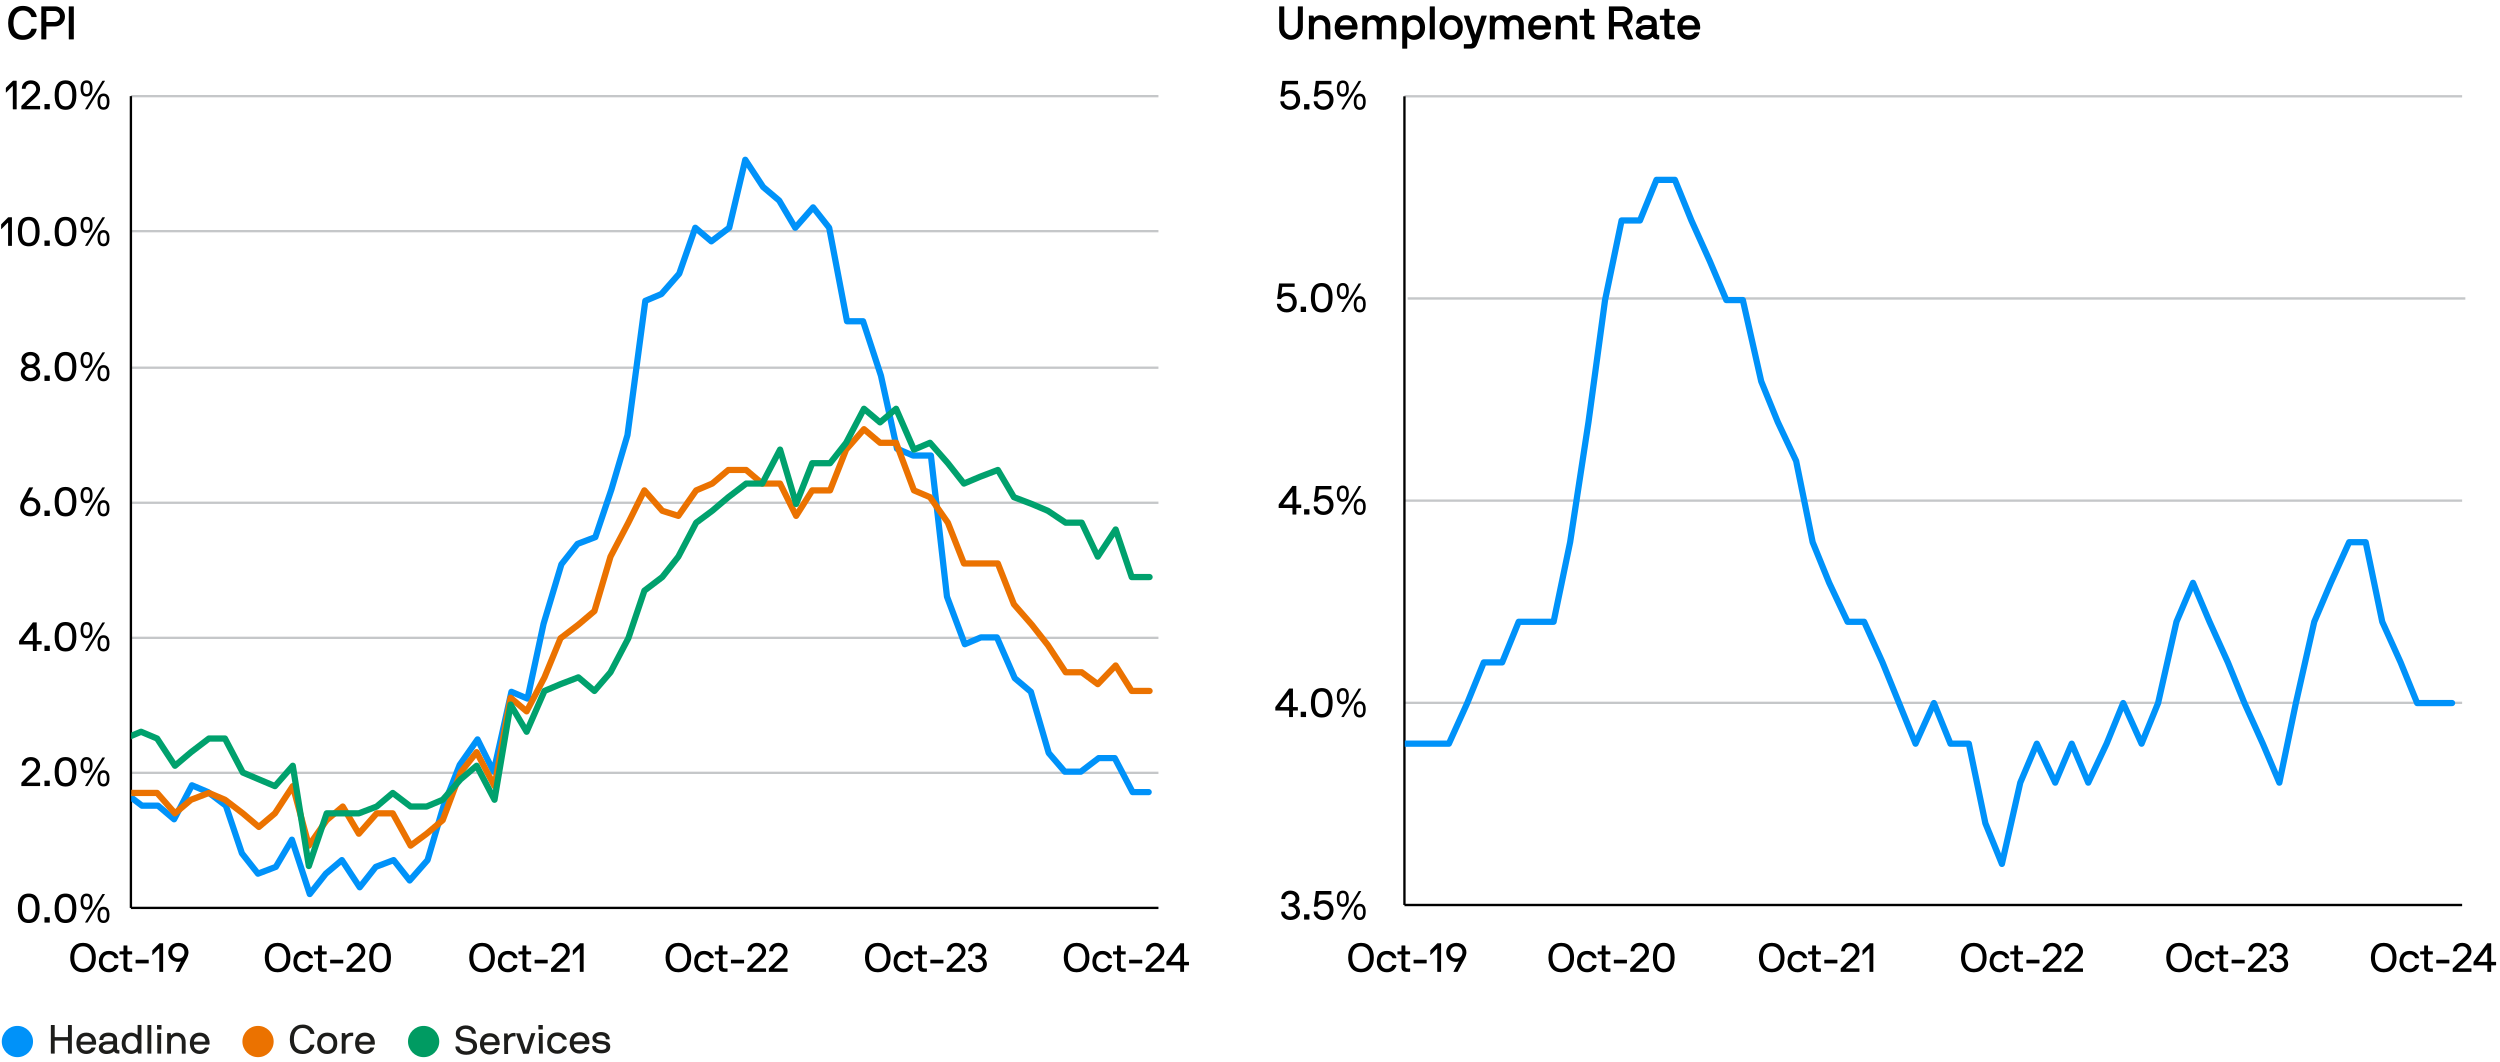 <?xml version="1.0" encoding="UTF-8"?><svg id="Layer_3" xmlns="http://www.w3.org/2000/svg" xmlns:xlink="http://www.w3.org/1999/xlink" viewBox="0 0 800 340"><defs><clipPath id="clippath"><rect x="42" y="31" width="329" height="260" style="fill:none;"/></clipPath><clipPath id="clippath-1"><rect x="42" y="31" width="329" height="260" style="fill:none;"/></clipPath><clipPath id="clippath-2"><rect x="42" y="31" width="329" height="260" style="fill:none;"/></clipPath><clipPath id="clippath-3"><rect x="449.53" y="31" width="338.66" height="259" style="fill:none;"/></clipPath></defs><path d="M10.04,9.27c.01-.06.06-.07.1-.07h1.51s.08.01.08.07c0,.84-1.05,3.48-4.4,3.48s-4.72-2.19-4.72-5.37S4.27,1.89,7.34,1.89c3.32,0,4.4,2.61,4.4,3.49,0,.04-.03.08-.08.08h-1.53s-.08-.03-.09-.08c-.2-.55-.75-2.02-2.7-2.02s-3.04,1.58-3.04,4.02,1.1,3.92,3.04,3.92,2.52-1.44,2.7-2.03Z"/><path d="M17.68,8.47h-2.78s-.07.03-.07.08v3.97s-.03.08-.08.08h-1.46s-.07-.03-.07-.08V2.12s.03-.08.07-.08h4.38c1.68,0,3.12,1.42,3.12,3.24s-1.44,3.19-3.12,3.19ZM17.51,7.02c.87,0,1.68-.78,1.68-1.74s-.81-1.77-1.68-1.77h-2.61s-.07.03-.07.06v3.38s.03.08.07.08h2.61Z"/><path d="M22.09,12.6s-.08-.03-.08-.08V2.12s.03-.08.08-.08h1.46s.07.03.07.08v10.41s-.03.08-.07.08h-1.46Z"/><path d="M416.91,8.99c0,2.1-1.66,3.76-3.78,3.76s-3.79-1.67-3.79-3.76V2.12s.03-.08.08-.08h1.47s.08.03.08.08v6.87c0,1.18.97,2.31,2.17,2.31s2.17-1.12,2.17-2.31V2.12s.03-.08.08-.08h1.46s.07.03.07.08v6.87Z"/><path d="M422.49,4.86c2.27,0,3.22,1.63,3.22,3.55v4.11s-.03.08-.07.08h-1.47s-.07-.03-.07-.08v-4.11c0-1.02-.5-2.1-1.83-2.1-1.21,0-1.81.99-1.81,2.02v4.18s-.03.08-.08.08h-1.46s-.07-.03-.07-.08v-7.44s.03-.08.07-.08h1.28c.06,0,.09.03.11.08l.15.56c.03.1.12.09.16.03.3-.4,1.07-.81,1.88-.81Z"/><path d="M434.25,9.45h-5.38s-.07.03-.07.08c0,.96.76,1.77,1.96,1.77.85,0,1.42-.34,1.68-.87.03-.06.06-.08.12-.08h1.5s.12,0,.09.12c-.36,1.42-1.7,2.28-3.39,2.28-2.22,0-3.66-1.61-3.66-3.95s1.39-3.94,3.66-3.94,3.66,1.65,3.66,3.99c0,.23-.03.39-.06.53-.02.04-.06.08-.11.08ZM432.6,8.1s.08-.03.08-.07c0-.72-.57-1.71-1.92-1.71s-1.96,1.06-1.96,1.71c0,.04.03.07.07.07h3.73Z"/><path d="M445.28,12.6s-.08-.03-.08-.08v-4.14c0-1.02-.27-2.07-1.53-2.07s-1.5.96-1.5,2.07v4.14s-.04.08-.07.08h-1.47c-.06,0-.07-.01-.07-.08v-4.14c0-1.04-.29-2.07-1.52-2.07-1.14,0-1.51.96-1.51,2.07v4.14s-.03.08-.08.08h-1.46s-.07-.03-.07-.08v-7.44s.03-.08.07-.08h1.28c.06,0,.09.03.11.09l.15.54c.03.1.1.1.17.03.31-.39,1.08-.81,1.8-.81.96,0,1.51.3,2.05.9.03.03.09.06.15,0,.51-.54,1.29-.9,2.13-.9,1.92,0,2.98,1.18,2.98,3.48v4.18s-.03.08-.07.08h-1.46Z"/><path d="M452.51,4.86c2.16,0,3.51,1.6,3.51,3.94s-1.43,3.95-3.51,3.95c-1.26,0-2-.72-2.07-.79-.04-.04-.12-.02-.12.04v3.5s-.03.07-.08.07h-1.46s-.07-.03-.07-.07V5.08s.03-.08.07-.08h1.28c.06,0,.09.02.11.08l.15.53c.03.09.1.09.17.03.39-.39,1.28-.78,2.03-.78ZM452.28,6.32c-1.27,0-1.96,1.03-1.96,2.49,0,1.53.69,2.49,1.96,2.49,1.36,0,2.11-1.04,2.11-2.49s-.75-2.49-2.11-2.49Z"/><path d="M457.61,12.6s-.08-.03-.08-.08V2.12s.03-.08.08-.08h1.46s.07.03.07.08v10.41s-.03.08-.07.08h-1.46Z"/><path d="M464.37,12.75c-2.34,0-3.72-1.61-3.72-3.95s1.38-3.94,3.72-3.94,3.73,1.6,3.73,3.94-1.39,3.95-3.73,3.95ZM464.37,6.32c-1.34,0-2.1,1-2.1,2.49s.76,2.49,2.1,2.49,2.12-1,2.12-2.49-.75-2.49-2.12-2.49Z"/><path d="M474.06,5.08s.04-.08.09-.08h1.56s.07.02.06.08l-2.8,8.34c-.53,1.54-1,2.14-2.4,2.14h-2.07s-.08-.03-.08-.07v-1.28s.03-.08.08-.08h1.75c1.19,0,.87-.99.62-1.77l-2.46-7.29s.01-.08.04-.08h1.59s.07.03.09.08l1.89,5.92c.03.09.12.09.15,0l1.89-5.92Z"/><path d="M486.09,12.6s-.07-.03-.07-.08v-4.14c0-1.02-.27-2.07-1.53-2.07s-1.5.96-1.5,2.07v4.14s-.04.08-.07.08h-1.47c-.06,0-.07-.01-.07-.08v-4.14c0-1.04-.29-2.07-1.52-2.07-1.14,0-1.51.96-1.51,2.07v4.14s-.03.08-.08.08h-1.46s-.07-.03-.07-.08v-7.44s.03-.08.07-.08h1.28c.06,0,.09.03.11.09l.15.54c.03.1.1.1.16.03.31-.39,1.08-.81,1.8-.81.96,0,1.51.3,2.05.9.03.03.09.06.15,0,.51-.54,1.29-.9,2.13-.9,1.92,0,2.98,1.18,2.98,3.48v4.18s-.03.08-.07.08h-1.46Z"/><path d="M496.16,9.45h-5.38s-.07.03-.07.08c0,.96.77,1.77,1.96,1.77.86,0,1.43-.34,1.68-.87.03-.06.06-.08.12-.08h1.5s.12,0,.09.12c-.36,1.42-1.7,2.28-3.39,2.28-2.22,0-3.66-1.61-3.66-3.95s1.39-3.94,3.66-3.94,3.66,1.65,3.66,3.99c0,.23-.03.39-.06.53-.02.04-.06.08-.11.08ZM494.51,8.1s.07-.03.07-.07c0-.72-.57-1.71-1.92-1.71s-1.96,1.06-1.96,1.71c0,.04.03.07.07.07h3.74Z"/><path d="M501.47,4.86c2.27,0,3.22,1.63,3.22,3.55v4.11s-.03.08-.07.08h-1.47s-.07-.03-.07-.08v-4.11c0-1.02-.5-2.1-1.83-2.1-1.21,0-1.81.99-1.81,2.02v4.18s-.03.08-.08.08h-1.46s-.07-.03-.07-.08v-7.44s.03-.08.07-.08h1.28c.06,0,.09.03.11.08l.15.56c.03.1.12.09.16.03.3-.4,1.06-.81,1.88-.81Z"/><path d="M505.55,6.36s-.07-.03-.07-.08v-1.2s.03-.08.07-.08h1.28s.08-.03.08-.07v-2.03s.03-.08.07-.08h1.47s.07.03.07.08v2.03s.03.07.07.07h1.58s.07.03.07.08v1.2s-.03.08-.07.08h-1.58s-.07.03-.07.08v4.09c0,.38.22.61.68.61h.97s.07.03.07.08v1.3s-.03.08-.07.08h-1.17c-1.52,0-2.1-.61-2.1-2.11v-4.05s-.03-.08-.08-.08h-1.28Z"/><path d="M520.73,8.13s-.03.06-.02.09l1.91,4.29s.01.03.01.04c0,.04-.04.04-.09.04h-1.48s-.08-.01-.11-.06l-1.77-3.99c-.03-.06-.06-.08-.11-.08h-2.54s-.07.03-.07.08v3.97s-.03.08-.08.08h-1.45s-.08-.03-.08-.08V2.12s.03-.08.08-.08h4.38c1.68,0,3.12,1.42,3.12,3.24,0,1.51-1.02,2.5-1.71,2.85ZM519.21,7.02c.84,0,1.62-.79,1.62-1.74s-.81-1.77-1.68-1.77h-2.61s-.07.03-.07.06v3.38s.03.08.07.08h2.67Z"/><path d="M526.32,12.75c-1.89,0-2.91-1-2.91-2.4,0-1.3,1.15-2.35,3.21-2.35h1.47c.31,0,.48-.24.48-.42,0-.46-.06-1.26-1.68-1.26-1.21,0-1.61.55-1.62,1.18,0,.04-.03.08-.07.08h-1.46s-.07-.03-.07-.08c0-1.77,1.48-2.64,3.22-2.64,2.07,0,3.28.93,3.28,2.79v3.07c0,.27.21.5.53.5h.18s.08.03.08.08v1.23s-.03.08-.08.08h-.52c-.83,0-1.26-.39-1.46-.78-.03-.06-.09-.06-.13-.02-.38.39-1.17.95-2.45.95ZM528.57,9.48v-.11s-.03-.08-.08-.08h-1.83c-1.24,0-1.65.58-1.65,1.05,0,.42.48.95,1.3.95,1.68,0,2.23-.97,2.25-1.81Z"/><path d="M531.24,6.36s-.08-.03-.08-.08v-1.2s.03-.08.08-.08h1.28s.07-.03.07-.07v-2.03s.03-.08.07-.08h1.47s.07.03.07.08v2.03s.03.07.08.07h1.57s.08.03.08.08v1.2s-.03.08-.08.08h-1.57s-.08.03-.08.08v4.09c0,.38.23.61.68.61h.97s.08.03.08.08v1.3s-.03.08-.08.08h-1.17c-1.51,0-2.1-.61-2.1-2.11v-4.05s-.03-.08-.07-.08h-1.28Z"/><path d="M543.9,9.45h-5.38s-.07.03-.07.08c0,.96.77,1.77,1.96,1.77.86,0,1.43-.34,1.68-.87.03-.06.06-.08.12-.08h1.5s.12,0,.09.12c-.36,1.42-1.7,2.28-3.39,2.28-2.22,0-3.66-1.61-3.66-3.95s1.39-3.94,3.66-3.94,3.66,1.65,3.66,3.99c0,.23-.03.39-.06.53-.02.04-.06.08-.11.08ZM542.25,8.1s.07-.03.07-.07c0-.72-.57-1.71-1.92-1.71s-1.96,1.06-1.96,1.71c0,.04.03.07.07.07h3.74Z"/><path d="M22.92,328s.07.03.07.07v9.02s-.03.07-.07.07h-1.1s-.07-.03-.07-.07v-4.03s-.03-.07-.06-.07h-4.12s-.06.03-.06.05v4.04s-.03.07-.06.07h-1.11s-.07-.03-.07-.07v-9.02s.03-.07.07-.07h1.11s.06.03.06.07v3.76s.03.06.06.06h4.12s.06-.03.06-.06v-3.76s.03-.07.07-.07h1.1Z" style="fill:#1d1d1b;"/><path d="M25.81,334.31s-.06.03-.06.06c0,.95.69,1.81,1.85,1.81.92,0,1.38-.39,1.65-.91.03-.05.05-.07.09-.07h1.16s.08.01.06.07c-.34,1.27-1.49,2.01-2.96,2.01-1.95,0-3.16-1.39-3.16-3.42s1.14-3.42,3.16-3.42,3.17,1.39,3.17,3.42c0,.13-.01.26-.04.36-.01.04-.05.08-.09.08h-4.82ZM27.59,331.55c-1.26,0-1.85,1.11-1.85,1.72,0,.04.04.06.06.06h3.54s.07-.03.07-.06c0-.74-.53-1.72-1.82-1.72Z" style="fill:#1d1d1b;"/><path d="M38.22,337.09s-.03.07-.06.07h-.25c-.74,0-1.21-.25-1.38-.66-.03-.07-.09-.05-.12-.03-.31.31-1.05.82-2.25.82-1.62,0-2.54-.84-2.54-2.08,0-1.13,1-1.98,2.79-1.98h1.39c.29,0,.43-.25.43-.43,0-.53-.07-1.25-1.61-1.25-1.12,0-1.56.52-1.56,1.18,0,.04-.03.06-.07.06h-1.1s-.07-.03-.07-.06c0-1.53,1.33-2.29,2.79-2.29,1.79,0,2.85.77,2.85,2.35v2.82c0,.2.16.43.43.43h.25s.06.03.06.07v.97ZM36.25,334.27s-.03-.07-.07-.07h-1.75c-1.18,0-1.56.55-1.56,1s.46.98,1.3.98c1.57,0,2.08-.94,2.08-1.73v-.18Z" style="fill:#1d1d1b;"/><path d="M44.22,337.15s-.05-.03-.06-.07l-.13-.52c-.03-.08-.09-.07-.13-.03-.35.35-1.21.74-1.86.74-1.9,0-3.1-1.39-3.1-3.42s1.2-3.42,3.1-3.42c.91,0,1.7.56,1.86.74.07.08.13.03.13-.03v-3.09s.03-.07.06-.07h1.11s.06.03.06.07v9.02s-.03.07-.06.07h-.97ZM42.16,336.18c1.18,0,1.86-.96,1.86-2.31s-.68-2.31-1.86-2.31c-1.25,0-1.99.96-1.99,2.31s.74,2.31,1.99,2.31Z" style="fill:#1d1d1b;"/><path d="M48.42,337.09s-.03.07-.07.07h-1.1s-.07-.03-.07-.07v-9.02s.03-.07.07-.07h1.1s.07.03.07.07v9.02Z" style="fill:#1d1d1b;"/><path d="M50.3,329.44s-.06-.03-.06-.07v-1.31s.03-.07.06-.07h1.3s.07.03.07.07v1.31s-.03.07-.07.07h-1.3ZM51.57,337.09s-.03.07-.06.07h-1.11s-.06-.03-.06-.07v-6.45s.03-.06.06-.06h1.11s.06.03.06.06v6.45Z" style="fill:#1d1d1b;"/><path d="M54.54,330.58s.05.03.06.06l.13.59c.01.08.12.05.14.01.26-.39.83-.79,1.7-.79,1.88,0,2.83,1.38,2.83,3.07v3.58s-.03.07-.06.07h-1.11s-.06-.03-.06-.07v-3.58c0-.99-.44-1.96-1.73-1.96-1.09,0-1.71.95-1.71,1.96v3.58s-.03.07-.07.07h-1.1s-.07-.03-.07-.07v-6.45s.03-.06.07-.06h.97Z" style="fill:#1d1d1b;"/><path d="M62.12,334.31s-.06.03-.06.06c0,.95.69,1.81,1.85,1.81.92,0,1.38-.39,1.65-.91.03-.05.05-.07.09-.07h1.16s.08.01.06.07c-.34,1.27-1.49,2.01-2.96,2.01-1.95,0-3.16-1.39-3.16-3.42s1.14-3.42,3.16-3.42,3.17,1.39,3.17,3.42c0,.13-.01.26-.04.36-.01.04-.05.08-.09.08h-4.82ZM63.9,331.55c-1.26,0-1.85,1.11-1.85,1.72,0,.04.04.06.06.06h3.54s.07-.03.07-.06c0-.74-.53-1.72-1.82-1.72Z" style="fill:#1d1d1b;"/><circle cx="5.57" cy="333.29" r="5" style="fill:#0092f9;"/><path d="M149,329.23c-1.03.01-1.87.66-1.86,1.53.01,1.07,1.13,1.22,2.03,1.32,1.71.18,3.48.56,3.5,2.72.01,1.3-.92,2.71-3.44,2.74-2.25.02-3.48-1.2-3.5-2.6,0-.04.03-.07.06-.07h1.16s.08.03.08.07c0,.65.72,1.51,2.19,1.5,1.38-.01,2.16-.76,2.16-1.62-.01-1.17-1.05-1.39-2.19-1.5-1.46-.14-3.32-.52-3.34-2.54-.02-1.66,1.56-2.63,3.14-2.65,1.65-.02,3.27.82,3.29,2.6,0,.04-.02.07-.06.07h-1.17s-.07-.01-.07-.05c0-.87-.82-1.53-1.98-1.51Z" style="fill:#1d1d1b;"/><path d="M154.97,334.49s-.06.03-.06.07c0,.95.71,1.8,1.86,1.79.92,0,1.37-.41,1.64-.93.03-.05.05-.07.09-.07h1.16s.08,0,.06.05c-.32,1.28-1.47,2.03-2.94,2.05-1.95.02-3.17-1.36-3.2-3.38-.02-2.04,1.11-3.43,3.12-3.45,2.03-.02,3.19,1.36,3.21,3.39,0,.13,0,.26-.04.36-.01.04-.05.08-.09.08l-4.82.05ZM156.72,331.72c-1.26.01-1.83,1.13-1.83,1.74,0,.04.04.06.06.06l3.54-.04s.07-.03.07-.07c0-.74-.55-1.71-1.84-1.7Z" style="fill:#1d1d1b;"/><path d="M164.26,331.64c-1.09.01-1.71.97-1.7,1.98l.04,3.58s-.03.07-.06.07h-1.1s-.07-.01-.07-.05l-.07-6.45s.03-.06.06-.06h.97s.05.01.07.05l.14.58c.03.08.1.05.14.01.44-.45.92-.8,1.57-.81h.66s.07.02.07.06v.98s-.01.06-.05.07h-.66Z" style="fill:#1d1d1b;"/><path d="M167.48,337.21s-.07-.03-.08-.06l-2.27-6.42c-.01-.05.04-.06.08-.07h1.18s.05.01.07.05l1.76,5.21c.03.07.1.06.13,0l1.66-5.25s.03-.06.06-.07h1.18s.08.01.07.05l-2.13,6.47s-.03.07-.06.07l-1.65.02Z" style="fill:#1d1d1b;"/><path d="M172.35,329.44s-.07-.03-.07-.06v-1.31s.01-.07.05-.07h1.3s.07.01.07.05v1.31s-.01.07-.05.07h-1.3ZM173.71,337.07s-.03.07-.06.07h-1.1s-.07-.01-.07-.05l-.07-6.45s.03-.06.06-.07h1.1s.07.01.07.05l.07,6.45Z" style="fill:#1d1d1b;"/><path d="M180.17,332.71s-.06-.02-.08-.06c-.29-.76-.92-1.17-1.81-1.16-1.23.01-1.97.98-1.95,2.33.01,1.35.77,2.31,2,2.29.88,0,1.5-.43,1.78-1.2.01-.04.04-.07.08-.07h1.16s.08,0,.07.05c-.35,1.45-1.42,2.3-3.07,2.32-2.04.02-3.23-1.36-3.25-3.38-.02-2.04,1.13-3.43,3.17-3.45,1.65-.02,2.75.83,3.12,2.25.01.05-.03.06-.07.06h-1.16Z" style="fill:#1d1d1b;"/><path d="M183.69,334.19s-.06.03-.06.07c0,.95.71,1.8,1.86,1.79.92,0,1.37-.41,1.64-.93.03-.05.05-.07.09-.07h1.16s.08,0,.06.05c-.32,1.28-1.47,2.03-2.94,2.05-1.95.02-3.17-1.36-3.2-3.38-.02-2.04,1.11-3.43,3.12-3.45,2.03-.02,3.19,1.36,3.21,3.39,0,.13,0,.26-.04.36-.01.04-.05.08-.09.08l-4.82.05ZM185.44,331.41c-1.26.01-1.83,1.13-1.83,1.74,0,.04.04.06.06.06l3.54-.04s.07-.03.07-.07c0-.74-.55-1.71-1.84-1.7Z" style="fill:#1d1d1b;"/><path d="M193.91,332.57s-.06-.03-.06-.06c0-.71-.58-1.18-1.64-1.17-.98.01-1.4.45-1.4.85,0,.74.94.74,1.59.83,1.3.17,2.86.27,2.88,1.93.02,1.48-1.21,2.11-2.84,2.12-1.98.02-2.95-1.01-2.96-2.26,0-.04.03-.06.07-.06h1.09s.08.01.08.05c0,.65.68,1.18,1.72,1.17.66,0,1.62-.16,1.62-1,0-.74-1.09-.78-1.63-.84-1.25-.13-2.82-.31-2.84-1.92-.01-1.07,1.01-1.95,2.62-1.96,1.6-.02,2.87.72,2.88,2.26,0,.04-.01.06-.05.07h-1.12Z" style="fill:#1d1d1b;"/><circle cx="135.56" cy="333.29" r="5" style="fill:#009b62;"/><path d="M99.4,334.29h1.14s.06.01.06.07c0,.86-1.03,2.92-3.74,2.92-2.86,0-4.11-1.95-4.11-4.71s1.51-4.71,4.11-4.71c2.83,0,3.74,2.21,3.74,2.92,0,.05-.03.07-.06.07h-1.14s-.08-.03-.09-.07c-.2-.56-.73-1.82-2.45-1.82-1.82,0-2.81,1.35-2.81,3.6s.99,3.6,2.81,3.6c1.56,0,2.24-1.13,2.45-1.82.01-.05.05-.07.09-.07Z" style="fill:#1d1d1b;"/><path d="M104.71,337.28c-2.04,0-3.22-1.39-3.22-3.42s1.18-3.42,3.22-3.42,3.22,1.39,3.22,3.42-1.2,3.42-3.22,3.42ZM104.71,331.55c-1.24,0-1.99.96-1.99,2.31s.75,2.31,1.99,2.31,1.99-.96,1.99-2.31-.74-2.31-1.99-2.31Z" style="fill:#1d1d1b;"/><path d="M112.31,331.55c-1.09,0-1.71.95-1.71,1.96v3.58s-.03.07-.07.07h-1.1s-.07-.03-.07-.07v-6.45s.03-.06.07-.06h.97s.05.03.06.06l.13.59c.03.08.1.05.14.01.44-.44.92-.79,1.57-.79h.66s.06.03.06.06v.98s-.03.06-.06.06h-.66Z" style="fill:#1d1d1b;"/><path d="M115,334.31s-.06.03-.06.06c0,.95.69,1.81,1.85,1.81.92,0,1.38-.39,1.65-.91.03-.05.05-.07.09-.07h1.16s.08.01.06.07c-.34,1.27-1.5,2.01-2.96,2.01-1.95,0-3.16-1.39-3.16-3.42s1.14-3.42,3.16-3.42,3.17,1.39,3.17,3.42c0,.13-.01.26-.04.36-.01.04-.05.08-.09.08h-4.82ZM116.78,331.55c-1.26,0-1.85,1.11-1.85,1.72,0,.04.04.06.06.06h3.54s.06-.03.06-.06c0-.74-.53-1.72-1.82-1.72Z" style="fill:#1d1d1b;"/><circle cx="82.57" cy="333.29" r="5" style="fill:#eb7200;"/><path d="M41.89,30.77h328.81M41.89,73.98h328.81M41.89,117.67h328.81M41.89,160.88h328.81M41.89,204.1h328.81M41.89,247.31h328.81" style="fill:none; stroke:#c5c7c9; stroke-linejoin:round; stroke-width:.75px;"/><line x1="41.89" y1="290.53" x2="41.89" y2="30.77" style="fill:none; stroke:#000; stroke-linejoin:round; stroke-width:.75px;"/><line x1="41.89" y1="290.53" x2="370.7" y2="290.53" style="fill:none; stroke:#000; stroke-linejoin:round; stroke-width:.75px;"/><path d="M9.2,295.37c-2.63,0-3.48-2.04-3.48-4.72s.86-4.71,3.48-4.71,3.47,2.03,3.47,4.71-.84,4.72-3.47,4.72ZM9.2,287.05c-1.6,0-2.17,1.3-2.17,3.6s.57,3.61,2.17,3.61,2.17-1.33,2.17-3.61-.58-3.6-2.17-3.6Z"/><path d="M14.3,295.23s-.07-.03-.07-.07v-1.59s.03-.06.07-.06h1.56s.07.03.07.06v1.59s-.03.07-.07.07h-1.56Z"/><path d="M20.96,295.37c-2.63,0-3.48-2.04-3.48-4.72s.86-4.71,3.48-4.71,3.47,2.03,3.47,4.71-.84,4.72-3.47,4.72ZM20.96,287.05c-1.6,0-2.17,1.3-2.17,3.6s.57,3.61,2.17,3.61,2.17-1.33,2.17-3.61-.58-3.6-2.17-3.6Z"/><path d="M27.71,291.13c-1.44,0-1.92-1.12-1.92-2.6s.48-2.59,1.92-2.59,1.91,1.12,1.91,2.59-.47,2.6-1.91,2.6ZM27.71,286.75c-.79,0-1.08.65-1.08,1.78s.29,1.79,1.08,1.79,1.08-.66,1.08-1.79-.3-1.78-1.08-1.78ZM32.7,286.18c.04-.07.08-.1.13-.1h.68c.05,0,.08.05.05.1l-5.49,8.94c-.04.07-.08.1-.13.1h-.65c-.05,0-.08-.05-.05-.1l5.46-8.94ZM33.12,295.36c-1.44,0-1.92-1.12-1.92-2.6s.48-2.59,1.92-2.59,1.91,1.12,1.91,2.59-.47,2.6-1.91,2.6ZM33.12,290.98c-.79,0-1.08.65-1.08,1.78s.29,1.79,1.08,1.79,1.08-.66,1.08-1.79-.3-1.78-1.08-1.78Z"/><path d="M6.83,250.57c0-.08.01-.13.05-.17l3.61-3.52c.29-.27,1.12-1.05,1.1-1.86-.01-.68-.51-1.65-1.73-1.65-.99,0-1.65.74-1.65,1.53,0,.04-.03.07-.06.07h-1.11s-.06-.03-.06-.07c0-1.56,1.22-2.64,2.89-2.64,1.87,0,2.96,1.25,2.96,2.76,0,1.33-.96,2.25-1.44,2.68l-2.86,2.64s-.03.1.05.1h4.19s.06.03.06.07v.97s-.03.07-.06.07h-5.88s-.06-.03-.06-.07v-.91Z"/><path d="M14.3,251.54s-.07-.03-.07-.07v-1.59s.03-.06.07-.06h1.56s.07.03.07.06v1.59s-.03.07-.07.07h-1.56Z"/><path d="M20.97,251.69c-2.63,0-3.48-2.04-3.48-4.72s.86-4.71,3.48-4.71,3.47,2.03,3.47,4.71-.84,4.72-3.47,4.72ZM20.97,243.37c-1.6,0-2.17,1.3-2.17,3.6s.57,3.61,2.17,3.61,2.17-1.33,2.17-3.61-.58-3.6-2.17-3.6Z"/><path d="M27.71,247.45c-1.44,0-1.92-1.12-1.92-2.6s.48-2.59,1.92-2.59,1.91,1.12,1.91,2.59-.47,2.6-1.91,2.6ZM27.71,243.07c-.79,0-1.08.65-1.08,1.78s.29,1.79,1.08,1.79,1.08-.66,1.08-1.79-.3-1.78-1.08-1.78ZM32.71,242.49c.04-.06.08-.1.13-.1h.68c.05,0,.08.05.05.1l-5.49,8.95c-.04.06-.08.1-.13.1h-.65c-.05,0-.08-.05-.05-.1l5.46-8.95ZM33.12,251.67c-1.44,0-1.92-1.12-1.92-2.6s.48-2.59,1.92-2.59,1.91,1.12,1.91,2.59-.47,2.6-1.91,2.6ZM33.12,247.29c-.79,0-1.08.65-1.08,1.78s.29,1.79,1.08,1.79,1.08-.66,1.08-1.79-.3-1.78-1.08-1.78Z"/><path d="M11.68,199.17s.07.03.07.07v5.82s.03.06.06.06h1.44s.07.03.07.07v.97s-.03.07-.07.07h-1.44s-.06.03-.06.06v1.96s-.03.07-.07.07h-1.1s-.07-.03-.07-.07v-1.96s-.03-.06-.06-.06h-4.28s-.07-.03-.07-.07v-.91c0-.13.03-.17.04-.19l4.32-5.82c.04-.07.09-.07.13-.07h1.09ZM7.59,205.04s.01.09.06.09h2.8s.06-.03.06-.06v-3.82c0-.07-.09-.07-.13-.01l-2.79,3.81Z"/><path d="M14.3,208.33s-.07-.03-.07-.07v-1.59s.03-.06.07-.06h1.56s.07.03.07.06v1.59s-.03.07-.07.07h-1.56Z"/><path d="M20.97,208.47c-2.63,0-3.48-2.04-3.48-4.72s.86-4.71,3.48-4.71,3.47,2.03,3.47,4.71-.84,4.72-3.47,4.72ZM20.97,200.15c-1.6,0-2.17,1.3-2.17,3.6s.57,3.61,2.17,3.61,2.17-1.33,2.17-3.61-.58-3.6-2.17-3.6Z"/><path d="M27.71,204.23c-1.44,0-1.92-1.12-1.92-2.6s.48-2.59,1.92-2.59,1.91,1.12,1.91,2.59-.47,2.6-1.91,2.6ZM27.71,199.85c-.79,0-1.08.65-1.08,1.78s.29,1.79,1.08,1.79,1.08-.66,1.08-1.79-.3-1.78-1.08-1.78ZM32.71,199.28c.04-.06.08-.1.13-.1h.68c.05,0,.08.05.05.1l-5.49,8.95c-.04.06-.08.1-.13.1h-.65c-.05,0-.08-.05-.05-.1l5.46-8.95ZM33.12,208.46c-1.44,0-1.92-1.12-1.92-2.6s.48-2.59,1.92-2.59,1.91,1.12,1.91,2.59-.47,2.6-1.91,2.6ZM33.12,204.08c-.79,0-1.08.65-1.08,1.78s.29,1.79,1.08,1.79,1.08-.66,1.08-1.79-.3-1.78-1.08-1.78Z"/><path d="M8.89,159.24c-.03.05.03.1.08.08.04-.03.43-.17.84-.17,1.77,0,3.11,1.26,3.11,3.04,0,1.69-1.21,3.05-3.24,3.05s-3.22-1.37-3.22-3.05c0-.48.17-1.22.56-1.95l2.25-4.21c.03-.05.06-.06.1-.06h1.17c.07,0,.08.04.05.09l-1.7,3.19ZM9.68,160.22c-1.31,0-1.95.94-1.95,1.96s.64,1.95,1.95,1.95,1.96-.91,1.96-1.95-.65-1.96-1.96-1.96Z"/><path d="M14.3,165.11s-.07-.03-.07-.07v-1.59s.03-.06.07-.06h1.56s.07.03.07.06v1.59s-.03.07-.07.07h-1.56Z"/><path d="M20.97,165.25c-2.63,0-3.48-2.04-3.48-4.72s.86-4.71,3.48-4.71,3.47,2.03,3.47,4.71-.84,4.72-3.47,4.72ZM20.97,156.93c-1.6,0-2.17,1.3-2.17,3.6s.57,3.61,2.17,3.61,2.17-1.33,2.17-3.61-.58-3.6-2.17-3.6Z"/><path d="M27.71,161.02c-1.44,0-1.92-1.12-1.92-2.6s.48-2.59,1.92-2.59,1.91,1.12,1.91,2.59-.47,2.6-1.91,2.6ZM27.71,156.63c-.79,0-1.08.65-1.08,1.78s.29,1.79,1.08,1.79,1.08-.66,1.08-1.79-.3-1.78-1.08-1.78ZM32.71,156.06c.04-.06.08-.1.13-.1h.68c.05,0,.08.05.05.1l-5.49,8.94c-.04.06-.08.1-.13.1h-.65c-.05,0-.08-.05-.05-.1l5.46-8.94ZM33.12,165.24c-1.44,0-1.92-1.12-1.92-2.6s.48-2.59,1.92-2.59,1.91,1.12,1.91,2.59-.47,2.6-1.91,2.6ZM33.12,160.86c-.79,0-1.08.65-1.08,1.78s.29,1.79,1.08,1.79,1.08-.66,1.08-1.79-.3-1.78-1.08-1.78Z"/><path d="M6.65,119.42c0-1.42,1.05-2.07,1.5-2.21.08-.01.08-.12,0-.13-.3-.09-1.29-.74-1.29-1.96,0-1.47,1.17-2.51,2.9-2.51s2.9,1.04,2.9,2.51c0,1.22-.99,1.87-1.29,1.96-.08.01-.08.12,0,.13.44.14,1.5.79,1.5,2.21,0,1.52-1.17,2.6-3.11,2.6s-3.11-1.08-3.11-2.6ZM11.63,119.42c0-1.03-.82-1.69-1.87-1.69s-1.87.66-1.87,1.69c0,.85.81,1.5,1.87,1.5s1.87-.65,1.87-1.5ZM9.76,113.72c-1.01,0-1.66.64-1.66,1.4,0,.83.68,1.51,1.66,1.51s1.66-.68,1.66-1.51c0-.77-.65-1.4-1.66-1.4Z"/><path d="M14.3,121.89s-.07-.03-.07-.06v-1.59s.03-.06.07-.06h1.56s.07.03.07.06v1.59s-.03.06-.07.06h-1.56Z"/><path d="M20.97,122.04c-2.63,0-3.48-2.04-3.48-4.72s.86-4.71,3.48-4.71,3.47,2.03,3.47,4.71-.84,4.72-3.47,4.72ZM20.97,113.72c-1.6,0-2.17,1.3-2.17,3.6s.57,3.61,2.17,3.61,2.17-1.33,2.17-3.61-.58-3.6-2.17-3.6Z"/><path d="M27.71,117.8c-1.44,0-1.92-1.12-1.92-2.6s.48-2.59,1.92-2.59,1.91,1.12,1.91,2.59-.47,2.6-1.91,2.6ZM27.71,113.42c-.79,0-1.08.65-1.08,1.78s.29,1.79,1.08,1.79,1.08-.66,1.08-1.79-.3-1.78-1.08-1.78ZM32.71,112.85c.04-.06.08-.1.13-.1h.68c.05,0,.08.05.05.1l-5.49,8.94c-.04.06-.08.1-.13.1h-.65c-.05,0-.08-.05-.05-.1l5.46-8.94ZM33.12,122.02c-1.44,0-1.92-1.12-1.92-2.6s.48-2.59,1.92-2.59,1.91,1.12,1.91,2.59-.47,2.6-1.91,2.6ZM33.12,117.64c-.79,0-1.08.65-1.08,1.78s.29,1.79,1.08,1.79,1.08-.66,1.08-1.79-.3-1.78-1.08-1.78Z"/><path d="M2.58,71.32c0-.05-.08-.08-.12-.04l-2,2.02s-.1.04-.1-.04v-1.38c0-.06.01-.1.07-.16l2.13-2.13s.09-.06.13-.06h1.07s.06.03.06.06v9.02s-.03.06-.06.06h-1.11s-.06-.03-.06-.06v-7.29Z"/><path d="M9.2,78.82c-2.63,0-3.48-2.04-3.48-4.72s.86-4.71,3.48-4.71,3.47,2.03,3.47,4.71-.84,4.72-3.47,4.72ZM9.2,70.5c-1.6,0-2.17,1.3-2.17,3.6s.57,3.61,2.17,3.61,2.17-1.33,2.17-3.61-.58-3.6-2.17-3.6Z"/><path d="M14.3,78.68s-.07-.03-.07-.06v-1.59s.03-.07.07-.07h1.56s.07.03.07.07v1.59s-.03.06-.07.06h-1.56Z"/><path d="M20.97,78.82c-2.63,0-3.48-2.04-3.48-4.72s.86-4.71,3.48-4.71,3.47,2.03,3.47,4.71-.84,4.72-3.47,4.72ZM20.97,70.5c-1.6,0-2.17,1.3-2.17,3.6s.57,3.61,2.17,3.61,2.17-1.33,2.17-3.61-.58-3.6-2.17-3.6Z"/><path d="M27.71,74.58c-1.44,0-1.92-1.12-1.92-2.6s.48-2.59,1.92-2.59,1.91,1.12,1.91,2.59-.47,2.6-1.91,2.6ZM27.71,70.2c-.79,0-1.08.65-1.08,1.78s.29,1.79,1.08,1.79,1.08-.66,1.08-1.79-.3-1.78-1.08-1.78ZM32.71,69.63c.04-.06.08-.1.13-.1h.68c.05,0,.08.05.05.1l-5.49,8.94c-.04.06-.08.1-.13.1h-.65c-.05,0-.08-.05-.05-.1l5.46-8.94ZM33.12,78.81c-1.44,0-1.92-1.12-1.92-2.6s.48-2.59,1.92-2.59,1.91,1.12,1.91,2.59-.47,2.6-1.91,2.6ZM33.12,74.43c-.79,0-1.08.65-1.08,1.78s.29,1.79,1.08,1.79,1.08-.66,1.08-1.79-.3-1.78-1.08-1.78Z"/><path d="M4.09,27.63c0-.05-.08-.08-.12-.04l-2,2.02s-.1.04-.1-.04v-1.38c0-.06.01-.1.07-.16l2.13-2.13s.09-.06.13-.06h1.07s.06.03.06.06v9.02s-.03.06-.06.06h-1.11s-.06-.03-.06-.06v-7.29Z"/><path d="M6.83,34.02c0-.08.01-.13.05-.17l3.61-3.52c.29-.27,1.12-1.05,1.1-1.86-.01-.68-.51-1.65-1.73-1.65-.99,0-1.65.74-1.65,1.53,0,.04-.03.06-.06.06h-1.11s-.06-.03-.06-.06c0-1.56,1.22-2.64,2.89-2.64,1.87,0,2.96,1.25,2.96,2.76,0,1.33-.96,2.25-1.44,2.68l-2.86,2.64s-.03.1.05.1h4.19s.06.03.06.06v.98s-.03.06-.06.06h-5.88s-.06-.03-.06-.06v-.91Z"/><path d="M14.3,34.99s-.07-.03-.07-.06v-1.59s.03-.07.07-.07h1.56s.07.03.07.07v1.59s-.03.06-.07.06h-1.56Z"/><path d="M20.97,35.14c-2.63,0-3.48-2.04-3.48-4.72s.86-4.71,3.48-4.71,3.47,2.03,3.47,4.71-.84,4.72-3.47,4.72ZM20.97,26.82c-1.6,0-2.17,1.3-2.17,3.6s.57,3.61,2.17,3.61,2.17-1.33,2.17-3.61-.58-3.6-2.17-3.6Z"/><path d="M27.71,30.9c-1.44,0-1.92-1.12-1.92-2.6s.48-2.59,1.92-2.59,1.91,1.12,1.91,2.59-.47,2.6-1.91,2.6ZM27.71,26.52c-.79,0-1.08.65-1.08,1.78s.29,1.79,1.08,1.79,1.08-.66,1.08-1.79-.3-1.78-1.08-1.78ZM32.71,25.94c.04-.06.08-.1.13-.1h.68c.05,0,.08.05.05.1l-5.49,8.94c-.04.06-.08.1-.13.1h-.65c-.05,0-.08-.05-.05-.1l5.46-8.94ZM33.12,35.12c-1.44,0-1.92-1.12-1.92-2.6s.48-2.59,1.92-2.59,1.91,1.12,1.91,2.59-.47,2.6-1.91,2.6ZM33.12,30.74c-.79,0-1.08.65-1.08,1.78s.29,1.79,1.08,1.79,1.08-.66,1.08-1.79-.3-1.78-1.08-1.78Z"/><path d="M26.58,311.13c-2.73,0-4.11-1.95-4.11-4.71s1.38-4.71,4.11-4.71,4.09,1.95,4.09,4.71-1.36,4.71-4.09,4.71ZM29.39,306.42c0-2.25-.99-3.6-2.81-3.6s-2.81,1.35-2.81,3.6.99,3.6,2.81,3.6,2.81-1.35,2.81-3.6Z"/><path d="M36.7,306.64s-.06-.03-.08-.06c-.29-.77-.91-1.18-1.79-1.18-1.23,0-1.98.96-1.98,2.31s.74,2.31,1.98,2.31c.88,0,1.51-.42,1.79-1.18.01-.04.04-.06.08-.06h1.16s.08.01.07.06c-.36,1.44-1.44,2.29-3.09,2.29-2.04,0-3.21-1.39-3.21-3.42s1.17-3.42,3.21-3.42c1.65,0,2.74.86,3.09,2.29.01.05-.03.06-.07.06h-1.16Z"/><path d="M42.29,310.93s-.03.07-.07.07h-1c-1.08,0-1.7-.47-1.7-1.53v-4s-.03-.07-.06-.07h-1.16s-.07-.03-.07-.06v-.85s.03-.06.07-.06h1.16s.06-.03.06-.07v-1.75s.03-.06.07-.06h1.1s.07.03.07.06v1.75s.03.07.06.07h1.4s.07.03.07.06v.85s-.03.06-.07.06h-1.4s-.06.03-.06.07v3.78c0,.4.18.65.7.65h.77s.07.03.07.07v.97Z"/><path d="M43.46,308.29s-.07-.03-.07-.07v-1.04s.03-.06.07-.06h4.07s.06.03.06.06v1.04s-.03.07-.06.07h-4.07Z"/><path d="M50.96,303.64c0-.05-.08-.08-.12-.04l-2,2.02s-.1.04-.1-.04v-1.38c0-.07.01-.1.07-.16l2.13-2.13s.09-.07.13-.07h1.07s.06.03.06.07v9.02s-.03.07-.06.07h-1.11s-.06-.03-.06-.07v-7.29Z"/><path d="M57.88,307.72c.03-.05-.03-.1-.08-.08-.04.03-.43.17-.84.17-1.77,0-3.11-1.26-3.11-3.04,0-1.69,1.21-3.05,3.24-3.05s3.22,1.37,3.22,3.05c0,.48-.17,1.22-.56,1.95l-2.25,4.21c-.03.05-.06.07-.1.07h-1.17c-.06,0-.08-.04-.05-.09l1.7-3.19ZM57.08,306.73c1.31,0,1.95-.94,1.95-1.96s-.64-1.95-1.95-1.95-1.96.91-1.96,1.95.65,1.96,1.96,1.96Z"/><path d="M88.84,311.13c-2.73,0-4.11-1.95-4.11-4.71s1.38-4.71,4.11-4.71,4.09,1.95,4.09,4.71-1.36,4.71-4.09,4.71ZM91.64,306.42c0-2.25-.99-3.6-2.81-3.6s-2.81,1.35-2.81,3.6.99,3.6,2.81,3.6,2.81-1.35,2.81-3.6Z"/><path d="M98.95,306.64s-.06-.03-.08-.06c-.29-.77-.91-1.18-1.79-1.18-1.23,0-1.98.96-1.98,2.31s.74,2.31,1.98,2.31c.88,0,1.51-.42,1.79-1.18.01-.04.04-.06.08-.06h1.16s.08.01.07.06c-.36,1.44-1.44,2.29-3.09,2.29-2.04,0-3.21-1.39-3.21-3.42s1.17-3.42,3.21-3.42c1.65,0,2.74.86,3.09,2.29.01.05-.03.06-.07.06h-1.16Z"/><path d="M104.54,310.93s-.03.07-.07.07h-1c-1.08,0-1.7-.47-1.7-1.53v-4s-.03-.07-.06-.07h-1.16s-.07-.03-.07-.06v-.85s.03-.06.07-.06h1.16s.06-.03.06-.07v-1.75s.03-.06.07-.06h1.1s.07.03.07.06v1.75s.03.07.06.07h1.4s.07.03.07.06v.85s-.03.06-.07.06h-1.4s-.06.03-.06.07v3.78c0,.4.18.65.7.65h.77s.07.03.07.07v.97Z"/><path d="M105.71,308.29s-.07-.03-.07-.07v-1.04s.03-.06.07-.06h4.07s.06.03.06.06v1.04s-.03.07-.06.07h-4.07Z"/><path d="M110.88,310.02c0-.08.01-.13.05-.17l3.61-3.52c.29-.27,1.12-1.05,1.1-1.86-.01-.68-.51-1.65-1.73-1.65-.99,0-1.65.74-1.65,1.53,0,.04-.03.07-.06.07h-1.11s-.06-.03-.06-.07c0-1.56,1.22-2.64,2.89-2.64,1.87,0,2.96,1.25,2.96,2.76,0,1.33-.96,2.25-1.44,2.68l-2.86,2.64s-.03.1.05.1h4.19s.06.03.06.07v.97s-.03.07-.06.07h-5.88s-.06-.03-.06-.07v-.91Z"/><path d="M121.63,311.14c-2.63,0-3.48-2.04-3.48-4.72s.86-4.71,3.48-4.71,3.47,2.03,3.47,4.71-.84,4.72-3.47,4.72ZM121.63,302.82c-1.6,0-2.17,1.3-2.17,3.6s.57,3.61,2.17,3.61,2.17-1.33,2.17-3.61-.58-3.6-2.17-3.6Z"/><path d="M154.27,311.13c-2.73,0-4.11-1.95-4.11-4.71s1.38-4.71,4.11-4.71,4.09,1.95,4.09,4.71-1.36,4.71-4.09,4.71ZM157.08,306.42c0-2.25-.99-3.6-2.81-3.6s-2.81,1.35-2.81,3.6.99,3.6,2.81,3.6,2.81-1.35,2.81-3.6Z"/><path d="M164.38,306.64s-.06-.03-.08-.06c-.29-.77-.91-1.18-1.79-1.18-1.23,0-1.98.96-1.98,2.31s.74,2.31,1.98,2.31c.88,0,1.51-.42,1.79-1.18.01-.04.04-.06.08-.06h1.16s.08.01.07.06c-.36,1.44-1.44,2.29-3.09,2.29-2.04,0-3.21-1.39-3.21-3.42s1.17-3.42,3.21-3.42c1.65,0,2.74.86,3.09,2.29.01.05-.03.06-.07.06h-1.16Z"/><path d="M169.97,310.93s-.03.07-.07.07h-1c-1.08,0-1.7-.47-1.7-1.53v-4s-.03-.07-.06-.07h-1.16s-.07-.03-.07-.06v-.85s.03-.06.07-.06h1.16s.06-.03.06-.07v-1.75s.03-.06.07-.06h1.1s.07.03.07.06v1.75s.03.07.06.07h1.4s.07.03.07.06v.85s-.03.06-.07.06h-1.4s-.06.03-.06.07v3.78c0,.4.18.65.7.65h.77s.07.03.07.07v.97Z"/><path d="M171.14,308.29s-.07-.03-.07-.07v-1.04s.03-.06.07-.06h4.07s.06.03.06.06v1.04s-.03.07-.06.07h-4.07Z"/><path d="M176.32,310.02c0-.08.01-.13.05-.17l3.61-3.52c.29-.27,1.12-1.05,1.11-1.86-.01-.68-.51-1.65-1.73-1.65-.99,0-1.65.74-1.65,1.53,0,.04-.03.07-.06.07h-1.11s-.06-.03-.06-.07c0-1.56,1.22-2.64,2.89-2.64,1.87,0,2.96,1.25,2.96,2.76,0,1.33-.96,2.25-1.44,2.68l-2.86,2.64s-.03.1.05.1h4.19s.06.03.06.07v.97s-.03.07-.06.07h-5.88s-.06-.03-.06-.07v-.91Z"/><path d="M185.52,303.64c0-.05-.08-.08-.12-.04l-2,2.02s-.1.04-.1-.04v-1.38c0-.07.01-.1.07-.16l2.13-2.13s.09-.07.13-.07h1.07s.06.03.06.07v9.02s-.03.07-.06.07h-1.11s-.06-.03-.06-.07v-7.29Z"/><path d="M217.09,311.13c-2.73,0-4.11-1.95-4.11-4.71s1.38-4.71,4.11-4.71,4.09,1.95,4.09,4.71-1.36,4.71-4.09,4.71ZM219.9,306.42c0-2.25-.99-3.6-2.81-3.6s-2.81,1.35-2.81,3.6.99,3.6,2.81,3.6,2.81-1.35,2.81-3.6Z"/><path d="M227.21,306.64s-.06-.03-.08-.06c-.29-.77-.91-1.18-1.79-1.18-1.23,0-1.98.96-1.98,2.31s.74,2.31,1.98,2.31c.88,0,1.51-.42,1.79-1.18.01-.04.04-.06.08-.06h1.16s.08.01.07.06c-.36,1.44-1.44,2.29-3.09,2.29-2.04,0-3.21-1.39-3.21-3.42s1.17-3.42,3.21-3.42c1.65,0,2.74.86,3.09,2.29.01.05-.03.06-.07.06h-1.16Z"/><path d="M232.8,310.93s-.03.07-.07.07h-1c-1.08,0-1.7-.47-1.7-1.53v-4s-.03-.07-.06-.07h-1.16s-.07-.03-.07-.06v-.85s.03-.06.07-.06h1.16s.06-.03.06-.07v-1.75s.03-.06.07-.06h1.1s.07.03.07.06v1.75s.03.07.06.07h1.4s.07.03.07.06v.85s-.03.06-.07.06h-1.4s-.06.03-.06.07v3.78c0,.4.18.65.7.65h.77s.07.03.07.07v.97Z"/><path d="M233.97,308.29s-.07-.03-.07-.07v-1.04s.03-.06.07-.06h4.07s.06.03.06.06v1.04s-.03.07-.06.07h-4.07Z"/><path d="M239.14,310.02c0-.08.01-.13.05-.17l3.61-3.52c.29-.27,1.12-1.05,1.1-1.86-.01-.68-.51-1.65-1.73-1.65-.99,0-1.65.74-1.65,1.53,0,.04-.03.07-.06.07h-1.11s-.06-.03-.06-.07c0-1.56,1.22-2.64,2.89-2.64,1.87,0,2.96,1.25,2.96,2.76,0,1.33-.96,2.25-1.44,2.68l-2.86,2.64s-.03.1.05.1h4.19s.06.03.06.07v.97s-.03.07-.06.07h-5.88s-.06-.03-.06-.07v-.91Z"/><path d="M246.02,310.02c0-.08.01-.13.05-.17l3.61-3.52c.29-.27,1.12-1.05,1.1-1.86-.01-.68-.51-1.65-1.73-1.65-.99,0-1.65.74-1.65,1.53,0,.04-.03.07-.06.07h-1.11s-.06-.03-.06-.07c0-1.56,1.22-2.64,2.89-2.64,1.87,0,2.96,1.25,2.96,2.76,0,1.33-.96,2.25-1.44,2.68l-2.86,2.64s-.03.1.05.1h4.19s.06.03.06.07v.97s-.03.07-.06.07h-5.88s-.06-.03-.06-.07v-.91Z"/><path d="M280.9,311.13c-2.73,0-4.11-1.95-4.11-4.71s1.38-4.71,4.11-4.71,4.09,1.95,4.09,4.71-1.36,4.71-4.09,4.71ZM283.71,306.42c0-2.25-.99-3.6-2.81-3.6s-2.81,1.35-2.81,3.6.99,3.6,2.81,3.6,2.81-1.35,2.81-3.6Z"/><path d="M291.01,306.64s-.06-.03-.08-.06c-.29-.77-.91-1.18-1.79-1.18-1.23,0-1.98.96-1.98,2.31s.74,2.31,1.98,2.31c.88,0,1.51-.42,1.79-1.18.01-.04.04-.06.08-.06h1.16s.08.01.07.06c-.36,1.44-1.44,2.29-3.09,2.29-2.04,0-3.21-1.39-3.21-3.42s1.17-3.42,3.21-3.42c1.65,0,2.74.86,3.09,2.29.01.05-.03.06-.07.06h-1.16Z"/><path d="M296.6,310.93s-.03.07-.07.07h-1c-1.08,0-1.7-.47-1.7-1.53v-4s-.03-.07-.06-.07h-1.16s-.07-.03-.07-.06v-.85s.03-.06.07-.06h1.16s.06-.03.06-.07v-1.75s.03-.06.07-.06h1.1s.07.03.07.06v1.75s.03.07.06.07h1.4s.07.03.07.06v.85s-.03.06-.07.06h-1.4s-.06.03-.06.07v3.78c0,.4.18.65.7.65h.77s.07.03.07.07v.97Z"/><path d="M297.77,308.29s-.07-.03-.07-.07v-1.04s.03-.06.07-.06h4.07s.06.03.06.06v1.04s-.03.07-.06.07h-4.07Z"/><path d="M302.95,310.02c0-.08.01-.13.05-.17l3.61-3.52c.29-.27,1.12-1.05,1.1-1.86-.01-.68-.51-1.65-1.73-1.65-.99,0-1.65.74-1.65,1.53,0,.04-.03.07-.06.07h-1.11s-.06-.03-.06-.07c0-1.56,1.22-2.64,2.89-2.64,1.87,0,2.96,1.25,2.96,2.76,0,1.33-.96,2.25-1.44,2.68l-2.86,2.64s-.03.1.05.1h4.19s.06.03.06.07v.97s-.03.07-.06.07h-5.88s-.06-.03-.06-.07v-.91Z"/><path d="M312.16,305.8s.03-.07.07-.07h.46c.99,0,1.66-.61,1.66-1.44,0-.77-.65-1.47-1.66-1.47-.95.01-1.64.78-1.62,1.53,0,.04-.03.07-.07.07h-1.11s-.06-.03-.06-.07c-.01-1.52,1.2-2.63,2.86-2.64,1.73,0,2.9,1.1,2.9,2.57,0,1.22-.99,1.83-1.29,1.9-.08.01-.08.12,0,.13.46.1,1.5.86,1.5,2.21,0,1.52-1.17,2.6-3.11,2.6s-2.93-1.21-2.93-2.6c0-.04.03-.07.07-.07h1.1s.07.03.07.07c0,.7.55,1.5,1.69,1.5,1.07,0,1.87-.65,1.87-1.5,0-1.03-.82-1.69-1.87-1.69h-.46s-.07-.03-.07-.07v-.97Z"/><path d="M344.52,311.13c-2.73,0-4.11-1.95-4.11-4.71s1.38-4.71,4.11-4.71,4.09,1.95,4.09,4.71-1.36,4.71-4.09,4.71ZM347.33,306.42c0-2.25-.99-3.6-2.81-3.6s-2.81,1.35-2.81,3.6.99,3.6,2.81,3.6,2.81-1.35,2.81-3.6Z"/><path d="M354.63,306.64s-.06-.03-.08-.06c-.29-.77-.91-1.18-1.79-1.18-1.23,0-1.98.96-1.98,2.31s.74,2.31,1.98,2.31c.88,0,1.51-.42,1.79-1.18.01-.04.04-.06.08-.06h1.16s.08.01.07.06c-.36,1.44-1.44,2.29-3.09,2.29-2.04,0-3.21-1.39-3.21-3.42s1.17-3.42,3.21-3.42c1.65,0,2.74.86,3.09,2.29.01.05-.03.06-.07.06h-1.16Z"/><path d="M360.22,310.93s-.03.07-.07.07h-1c-1.08,0-1.7-.47-1.7-1.53v-4s-.03-.07-.06-.07h-1.16s-.07-.03-.07-.06v-.85s.03-.06.07-.06h1.16s.06-.03.06-.07v-1.75s.03-.06.07-.06h1.1s.07.03.07.06v1.75s.03.07.06.07h1.4s.07.03.07.06v.85s-.03.06-.07.06h-1.4s-.06.03-.06.07v3.78c0,.4.18.65.7.65h.77s.07.03.07.07v.97Z"/><path d="M361.39,308.29s-.07-.03-.07-.07v-1.04s.03-.06.07-.06h4.07s.06.03.06.06v1.04s-.03.07-.06.07h-4.07Z"/><path d="M366.57,310.02c0-.08.01-.13.05-.17l3.61-3.52c.29-.27,1.12-1.05,1.11-1.86-.01-.68-.51-1.65-1.73-1.65-.99,0-1.65.74-1.65,1.53,0,.04-.03.07-.06.07h-1.11s-.06-.03-.06-.07c0-1.56,1.22-2.64,2.89-2.64,1.87,0,2.96,1.25,2.96,2.76,0,1.33-.96,2.25-1.44,2.68l-2.86,2.64s-.03.1.05.1h4.19s.06.03.06.07v.97s-.03.07-.06.07h-5.88s-.06-.03-.06-.07v-.91Z"/><path d="M378.83,301.84s.07.03.07.07v5.82s.03.06.06.06h1.44s.07.03.07.07v.97s-.03.07-.07.07h-1.44s-.06.03-.06.06v1.96s-.03.07-.07.07h-1.1s-.07-.03-.07-.07v-1.96s-.03-.06-.07-.06h-4.28s-.07-.03-.07-.07v-.91c0-.13.03-.17.04-.19l4.32-5.82c.04-.07.09-.07.13-.07h1.09ZM374.73,307.71s.01.09.06.09h2.79s.07-.03.07-.06v-3.82c0-.07-.09-.07-.13-.01l-2.79,3.81Z"/><line x1="449.42" y1="30.82" x2="787.88" y2="30.82" style="fill:none; stroke:#c5c7c9; stroke-linejoin:round; stroke-width:.75px;"/><line x1="450.45" y1="95.51" x2="788.91" y2="95.51" style="fill:none; stroke:#c5c7c9; stroke-linejoin:round; stroke-width:.75px;"/><line x1="449.42" y1="160.21" x2="787.88" y2="160.21" style="fill:none; stroke:#c5c7c9; stroke-linejoin:round; stroke-width:.75px;"/><line x1="449.42" y1="224.91" x2="787.88" y2="224.91" style="fill:none; stroke:#c5c7c9; stroke-linejoin:round; stroke-width:.75px;"/><line x1="449.42" y1="289.6" x2="449.42" y2="30.82" style="fill:none; stroke:#000; stroke-linejoin:round; stroke-width:.75px;"/><line x1="449.42" y1="289.6" x2="787.88" y2="289.6" style="fill:none; stroke:#000; stroke-linejoin:round; stroke-width:.75px;"/><path d="M412.36,289.08s.03-.07.07-.07h.46c.99,0,1.66-.61,1.66-1.44,0-.77-.65-1.47-1.66-1.47-.95.01-1.64.78-1.63,1.53,0,.04-.03.07-.06.07h-1.11s-.06-.03-.06-.07c-.01-1.52,1.2-2.63,2.86-2.64,1.73,0,2.9,1.1,2.9,2.57,0,1.22-.99,1.83-1.29,1.9-.08.01-.08.12,0,.13.46.1,1.5.86,1.5,2.21,0,1.52-1.17,2.6-3.11,2.6s-2.93-1.21-2.93-2.6c0-.04.03-.07.07-.07h1.1s.07.03.07.07c0,.7.55,1.5,1.69,1.5,1.07,0,1.87-.65,1.87-1.5,0-1.03-.82-1.69-1.87-1.69h-.46s-.07-.03-.07-.07v-.97Z"/><path d="M417.38,294.28s-.07-.03-.07-.07v-1.59s.03-.06.07-.06h1.56s.07.03.07.06v1.59s-.03.07-.07.07h-1.56Z"/><path d="M422.17,286.23s-.08.01-.09.08l-.27,2.29c-.01.09.09.09.12.07.22-.3.86-.61,1.72-.61,1.79,0,3.08,1.3,3.08,3.15,0,1.96-1.33,3.21-3.21,3.21-2.25,0-3.15-1.61-3.15-2.7,0-.04.03-.06.07-.06h1.11s.06.01.06.06c0,.69.66,1.6,1.91,1.6,1.14,0,1.94-.81,1.94-2.11,0-1.16-.82-2.04-1.96-2.04-.78,0-1.47.23-1.81.92-.03.05-.05.07-.08.07h-1.08s-.06-.03-.06-.07l.58-4.89c0-.05.04-.07.08-.07h4.86s.06.03.06.07v.99s-.04.05-.08.05h-3.8Z"/><path d="M429.71,290.19c-1.44,0-1.92-1.12-1.92-2.6s.48-2.59,1.92-2.59,1.91,1.12,1.91,2.59-.47,2.6-1.91,2.6ZM429.71,285.8c-.79,0-1.08.65-1.08,1.78s.29,1.79,1.08,1.79,1.08-.66,1.08-1.79-.3-1.78-1.08-1.78ZM434.71,285.23c.04-.06.08-.1.13-.1h.68c.05,0,.08.05.05.1l-5.49,8.95c-.04.06-.08.1-.13.1h-.65c-.05,0-.08-.05-.05-.1l5.46-8.95ZM435.12,294.41c-1.44,0-1.92-1.12-1.92-2.6s.48-2.59,1.92-2.59,1.91,1.12,1.91,2.59-.47,2.6-1.91,2.6ZM435.12,290.03c-.79,0-1.08.65-1.08,1.78s.29,1.79,1.08,1.79,1.08-.66,1.08-1.79-.3-1.78-1.08-1.78Z"/><path d="M413.68,220.32s.07.03.07.07v5.82s.03.06.06.06h1.44s.07.03.07.07v.97s-.03.07-.07.07h-1.44s-.06.03-.06.06v1.96s-.03.07-.07.07h-1.1s-.07-.03-.07-.07v-1.96s-.03-.06-.06-.06h-4.28s-.07-.03-.07-.07v-.91c0-.13.03-.17.04-.19l4.32-5.82c.04-.07.09-.07.13-.07h1.09ZM409.59,226.18s.01.09.06.09h2.8s.06-.03.06-.06v-3.82c0-.07-.09-.07-.13-.01l-2.79,3.81Z"/><path d="M416.3,229.47s-.07-.03-.07-.07v-1.59s.03-.06.07-.06h1.56s.07.03.07.06v1.59s-.03.07-.07.07h-1.56Z"/><path d="M422.97,229.61c-2.63,0-3.48-2.04-3.48-4.72s.86-4.71,3.48-4.71,3.47,2.03,3.47,4.71-.84,4.72-3.47,4.72ZM422.97,221.29c-1.6,0-2.17,1.3-2.17,3.6s.57,3.61,2.17,3.61,2.17-1.33,2.17-3.61-.58-3.6-2.17-3.6Z"/><path d="M429.71,225.37c-1.44,0-1.92-1.12-1.92-2.6s.48-2.59,1.92-2.59,1.91,1.12,1.91,2.59-.47,2.6-1.91,2.6ZM429.71,220.99c-.79,0-1.08.65-1.08,1.78s.29,1.79,1.08,1.79,1.08-.66,1.08-1.79-.3-1.78-1.08-1.78ZM434.71,220.42c.04-.06.08-.1.13-.1h.68c.05,0,.08.05.05.1l-5.49,8.95c-.04.06-.08.1-.13.1h-.65c-.05,0-.08-.05-.05-.1l5.46-8.95ZM435.12,229.6c-1.44,0-1.92-1.12-1.92-2.6s.48-2.59,1.92-2.59,1.91,1.12,1.91,2.59-.47,2.6-1.91,2.6ZM435.12,225.22c-.79,0-1.08.65-1.08,1.78s.29,1.79,1.08,1.79,1.08-.66,1.08-1.79-.3-1.78-1.08-1.78Z"/><path d="M414.76,155.5s.07.03.07.06v5.82s.03.06.06.06h1.44s.07.03.07.06v.98s-.03.07-.07.07h-1.44s-.06.03-.06.06v1.96s-.03.07-.07.07h-1.1s-.07-.03-.07-.07v-1.96s-.03-.06-.07-.06h-4.28s-.07-.03-.07-.07v-.91c0-.13.03-.17.04-.19l4.32-5.82c.04-.06.09-.06.13-.06h1.09ZM410.67,161.37s.01.09.06.09h2.79s.07-.03.07-.06v-3.82c0-.06-.09-.06-.13-.01l-2.79,3.81Z"/><path d="M417.38,164.66s-.07-.03-.07-.07v-1.59s.03-.06.07-.06h1.56s.07.03.07.06v1.59s-.03.07-.07.07h-1.56Z"/><path d="M422.17,156.61s-.08.01-.09.08l-.27,2.29c-.01.09.09.09.12.06.22-.3.86-.61,1.72-.61,1.79,0,3.08,1.3,3.08,3.15,0,1.96-1.33,3.21-3.21,3.21-2.25,0-3.15-1.61-3.15-2.7,0-.04.03-.06.07-.06h1.11s.06.01.06.06c0,.69.66,1.6,1.91,1.6,1.14,0,1.94-.81,1.94-2.11,0-1.16-.82-2.04-1.96-2.04-.78,0-1.47.23-1.81.92-.03.05-.05.06-.08.06h-1.08s-.06-.03-.06-.06l.58-4.89c0-.05.04-.06.08-.06h4.86s.06.03.06.06v.99s-.04.05-.08.05h-3.8Z"/><path d="M429.71,160.56c-1.44,0-1.92-1.12-1.92-2.6s.48-2.59,1.92-2.59,1.91,1.12,1.91,2.59-.47,2.6-1.91,2.6ZM429.71,156.18c-.79,0-1.08.65-1.08,1.78s.29,1.79,1.08,1.79,1.08-.66,1.08-1.79-.3-1.78-1.08-1.78ZM434.71,155.61c.04-.06.08-.1.13-.1h.68c.05,0,.08.05.05.1l-5.49,8.94c-.04.07-.08.1-.13.1h-.65c-.05,0-.08-.05-.05-.1l5.46-8.94ZM435.12,164.79c-1.44,0-1.92-1.12-1.92-2.6s.48-2.59,1.92-2.59,1.91,1.12,1.91,2.59-.47,2.6-1.91,2.6ZM435.12,160.4c-.79,0-1.08.65-1.08,1.78s.29,1.79,1.08,1.79,1.08-.66,1.08-1.79-.3-1.78-1.08-1.78Z"/><path d="M410.41,91.8s-.08.01-.09.08l-.27,2.29c-.01.09.09.09.12.06.22-.3.86-.61,1.72-.61,1.79,0,3.08,1.3,3.08,3.15,0,1.96-1.33,3.21-3.21,3.21-2.25,0-3.15-1.61-3.15-2.7,0-.04.03-.06.07-.06h1.11s.06.01.06.06c0,.69.66,1.6,1.91,1.6,1.14,0,1.94-.81,1.94-2.11,0-1.16-.82-2.04-1.96-2.04-.78,0-1.47.23-1.81.92-.03.05-.05.06-.08.06h-1.08s-.06-.03-.06-.06l.58-4.89c0-.05.04-.06.08-.06h4.86s.06.03.06.06v.99s-.04.05-.08.05h-3.8Z"/><path d="M416.3,99.84s-.07-.03-.07-.06v-1.59s.03-.06.07-.06h1.56s.07.03.07.06v1.59s-.03.06-.07.06h-1.56Z"/><path d="M422.96,99.99c-2.63,0-3.48-2.04-3.48-4.72s.86-4.71,3.48-4.71,3.47,2.03,3.47,4.71-.84,4.72-3.47,4.72ZM422.96,91.67c-1.6,0-2.17,1.3-2.17,3.6s.57,3.61,2.17,3.61,2.17-1.33,2.17-3.61-.58-3.6-2.17-3.6Z"/><path d="M429.71,95.75c-1.44,0-1.92-1.12-1.92-2.6s.48-2.59,1.92-2.59,1.91,1.12,1.91,2.59-.47,2.6-1.91,2.6ZM429.71,91.37c-.79,0-1.08.65-1.08,1.78s.29,1.79,1.08,1.79,1.08-.66,1.08-1.79-.3-1.78-1.08-1.78ZM434.7,90.8c.04-.06.08-.1.13-.1h.68c.05,0,.08.05.05.1l-5.49,8.94c-.04.06-.08.1-.13.1h-.65c-.05,0-.08-.05-.05-.1l5.46-8.94ZM435.12,99.97c-1.44,0-1.92-1.12-1.92-2.6s.48-2.59,1.92-2.59,1.91,1.12,1.91,2.59-.47,2.6-1.91,2.6ZM435.12,95.59c-.79,0-1.08.65-1.08,1.78s.29,1.79,1.08,1.79,1.08-.66,1.08-1.79-.3-1.78-1.08-1.78Z"/><path d="M411.49,26.98s-.08.01-.09.08l-.27,2.29c-.01.09.09.09.12.06.22-.3.86-.61,1.72-.61,1.79,0,3.08,1.3,3.08,3.15,0,1.96-1.33,3.21-3.21,3.21-2.25,0-3.15-1.61-3.15-2.7,0-.04.03-.06.06-.06h1.11s.06.01.06.06c0,.69.66,1.6,1.91,1.6,1.14,0,1.94-.81,1.94-2.11,0-1.16-.82-2.04-1.96-2.04-.78,0-1.47.23-1.81.92-.03.05-.05.06-.08.06h-1.08s-.06-.03-.06-.06l.58-4.89c0-.05.04-.06.08-.06h4.86s.07.03.07.06v.99s-.04.05-.08.05h-3.8Z"/><path d="M417.38,35.03s-.07-.03-.07-.06v-1.59s.03-.07.07-.07h1.56s.07.03.07.07v1.59s-.03.06-.07.06h-1.56Z"/><path d="M422.17,26.98s-.08.01-.09.08l-.27,2.29c-.01.09.09.09.12.06.22-.3.86-.61,1.72-.61,1.79,0,3.08,1.3,3.08,3.15,0,1.96-1.33,3.21-3.21,3.21-2.25,0-3.15-1.61-3.15-2.7,0-.04.03-.06.06-.06h1.11s.06.01.06.06c0,.69.66,1.6,1.91,1.6,1.14,0,1.94-.81,1.94-2.11,0-1.16-.82-2.04-1.96-2.04-.78,0-1.47.23-1.81.92-.03.05-.05.06-.08.06h-1.08s-.06-.03-.06-.06l.58-4.89c0-.05.04-.06.08-.06h4.86s.07.03.07.06v.99s-.04.05-.08.05h-3.8Z"/><path d="M429.71,30.94c-1.44,0-1.92-1.12-1.92-2.6s.48-2.59,1.92-2.59,1.91,1.12,1.91,2.59-.47,2.6-1.91,2.6ZM429.71,26.56c-.79,0-1.08.65-1.08,1.78s.29,1.79,1.08,1.79,1.08-.66,1.08-1.79-.3-1.78-1.08-1.78ZM434.71,25.98c.04-.06.08-.1.13-.1h.68c.05,0,.08.05.05.1l-5.49,8.94c-.04.06-.08.1-.13.1h-.65c-.05,0-.08-.05-.05-.1l5.46-8.94ZM435.12,35.16c-1.44,0-1.92-1.12-1.92-2.6s.48-2.59,1.92-2.59,1.91,1.12,1.91,2.59-.47,2.6-1.91,2.6ZM435.12,30.78c-.79,0-1.08.65-1.08,1.78s.29,1.79,1.08,1.79,1.08-.66,1.08-1.79-.3-1.78-1.08-1.78Z"/><path d="M435.53,311.13c-2.73,0-4.11-1.95-4.11-4.71s1.38-4.71,4.11-4.71,4.09,1.95,4.09,4.71-1.36,4.71-4.09,4.71ZM438.34,306.42c0-2.25-.99-3.6-2.81-3.6s-2.81,1.35-2.81,3.6.99,3.6,2.81,3.6,2.81-1.35,2.81-3.6Z"/><path d="M445.65,306.64s-.06-.03-.08-.06c-.29-.77-.91-1.18-1.79-1.18-1.23,0-1.98.96-1.98,2.31s.74,2.31,1.98,2.31c.88,0,1.51-.42,1.79-1.18.01-.04.04-.06.08-.06h1.16s.08.01.07.06c-.36,1.44-1.44,2.29-3.09,2.29-2.04,0-3.21-1.39-3.21-3.42s1.17-3.42,3.21-3.42c1.65,0,2.74.86,3.09,2.29.01.05-.03.06-.07.06h-1.16Z"/><path d="M451.24,310.93s-.03.07-.07.07h-1c-1.08,0-1.7-.47-1.7-1.53v-4s-.03-.07-.06-.07h-1.16s-.07-.03-.07-.06v-.85s.03-.06.07-.06h1.16s.06-.03.06-.07v-1.75s.03-.06.07-.06h1.1s.07.03.07.06v1.75s.03.07.06.07h1.4s.07.03.07.06v.85s-.03.06-.07.06h-1.4s-.06.03-.06.07v3.78c0,.4.18.65.7.65h.77s.07.03.07.07v.97Z"/><path d="M452.41,308.29s-.07-.03-.07-.07v-1.04s.03-.06.07-.06h4.07s.06.03.06.06v1.04s-.03.07-.06.07h-4.07Z"/><path d="M459.91,303.64c0-.05-.08-.08-.12-.04l-2,2.02s-.1.04-.1-.04v-1.38c0-.07.01-.1.07-.16l2.13-2.13s.09-.07.13-.07h1.07s.06.03.06.07v9.02s-.03.07-.06.07h-1.11s-.06-.03-.06-.07v-7.29Z"/><path d="M466.82,307.72c.03-.05-.03-.1-.08-.08-.04.03-.43.17-.84.17-1.77,0-3.11-1.26-3.11-3.04,0-1.69,1.21-3.05,3.24-3.05s3.22,1.37,3.22,3.05c0,.48-.17,1.22-.56,1.95l-2.25,4.21c-.03.05-.07.07-.1.07h-1.17c-.06,0-.08-.04-.05-.09l1.7-3.19ZM466.03,306.73c1.31,0,1.95-.94,1.95-1.96s-.64-1.95-1.95-1.95-1.96.91-1.96,1.95.65,1.96,1.96,1.96Z"/><path d="M499.61,311.13c-2.73,0-4.11-1.95-4.11-4.71s1.38-4.71,4.11-4.71,4.09,1.95,4.09,4.71-1.36,4.71-4.09,4.71ZM502.42,306.42c0-2.25-.99-3.6-2.81-3.6s-2.81,1.35-2.81,3.6.99,3.6,2.81,3.6,2.81-1.35,2.81-3.6Z"/><path d="M509.72,306.64s-.06-.03-.08-.06c-.29-.77-.91-1.18-1.79-1.18-1.23,0-1.98.96-1.98,2.31s.74,2.31,1.98,2.31c.88,0,1.51-.42,1.79-1.18.01-.04.04-.06.08-.06h1.16s.08.01.07.06c-.36,1.44-1.44,2.29-3.09,2.29-2.04,0-3.21-1.39-3.21-3.42s1.17-3.42,3.21-3.42c1.65,0,2.74.86,3.09,2.29.01.05-.03.06-.07.06h-1.16Z"/><path d="M515.32,310.93s-.03.07-.07.07h-1c-1.08,0-1.7-.47-1.7-1.53v-4s-.03-.07-.06-.07h-1.16s-.07-.03-.07-.06v-.85s.03-.06.07-.06h1.16s.06-.03.06-.07v-1.75s.03-.06.07-.06h1.1s.07.03.07.06v1.75s.03.07.06.07h1.4s.07.03.07.06v.85s-.03.06-.07.06h-1.4s-.06.03-.06.07v3.78c0,.4.18.65.7.65h.77s.07.03.07.07v.97Z"/><path d="M516.49,308.29s-.07-.03-.07-.07v-1.04s.03-.06.07-.06h4.07s.06.03.06.06v1.04s-.03.07-.06.07h-4.07Z"/><path d="M521.66,310.02c0-.08.01-.13.05-.17l3.61-3.52c.29-.27,1.12-1.05,1.1-1.86-.01-.68-.51-1.65-1.73-1.65-.99,0-1.65.74-1.65,1.53,0,.04-.03.07-.06.07h-1.11s-.06-.03-.06-.07c0-1.56,1.22-2.64,2.89-2.64,1.87,0,2.96,1.25,2.96,2.76,0,1.33-.96,2.25-1.44,2.68l-2.86,2.64s-.03.1.05.1h4.19s.06.03.06.07v.97s-.03.07-.06.07h-5.88s-.06-.03-.06-.07v-.91Z"/><path d="M532.41,311.14c-2.63,0-3.48-2.04-3.48-4.72s.86-4.71,3.48-4.71,3.47,2.03,3.47,4.71-.84,4.72-3.47,4.72ZM532.41,302.82c-1.6,0-2.17,1.3-2.17,3.6s.57,3.61,2.17,3.61,2.17-1.33,2.17-3.61-.58-3.6-2.17-3.6Z"/><path d="M566.97,311.13c-2.73,0-4.11-1.95-4.11-4.71s1.38-4.71,4.11-4.71,4.09,1.95,4.09,4.71-1.36,4.71-4.09,4.71ZM569.77,306.42c0-2.25-.99-3.6-2.81-3.6s-2.81,1.35-2.81,3.6.99,3.6,2.81,3.6,2.81-1.35,2.81-3.6Z"/><path d="M577.08,306.64s-.06-.03-.08-.06c-.29-.77-.91-1.18-1.79-1.18-1.23,0-1.98.96-1.98,2.31s.74,2.31,1.98,2.31c.88,0,1.51-.42,1.79-1.18.01-.04.04-.06.08-.06h1.16s.08.01.07.06c-.36,1.44-1.44,2.29-3.09,2.29-2.04,0-3.21-1.39-3.21-3.42s1.17-3.42,3.21-3.42c1.65,0,2.74.86,3.09,2.29.01.05-.03.06-.07.06h-1.16Z"/><path d="M582.67,310.93s-.03.07-.07.07h-1c-1.08,0-1.7-.47-1.7-1.53v-4s-.03-.07-.06-.07h-1.16s-.07-.03-.07-.06v-.85s.03-.06.07-.06h1.16s.06-.03.06-.07v-1.75s.03-.06.07-.06h1.1s.07.03.07.06v1.75s.03.07.06.07h1.4s.07.03.07.06v.85s-.03.06-.07.06h-1.4s-.06.03-.06.07v3.78c0,.4.18.65.7.65h.77s.07.03.07.07v.97Z"/><path d="M583.84,308.29s-.07-.03-.07-.07v-1.04s.03-.06.07-.06h4.07s.06.03.06.06v1.04s-.03.07-.06.07h-4.07Z"/><path d="M589.01,310.02c0-.08.01-.13.05-.17l3.61-3.52c.29-.27,1.12-1.05,1.11-1.86-.01-.68-.51-1.65-1.73-1.65-.99,0-1.65.74-1.65,1.53,0,.04-.03.07-.06.07h-1.11s-.06-.03-.06-.07c0-1.56,1.22-2.64,2.89-2.64,1.87,0,2.96,1.25,2.96,2.76,0,1.33-.96,2.25-1.44,2.68l-2.86,2.64s-.03.1.05.1h4.19s.06.03.06.07v.97s-.03.07-.06.07h-5.88s-.06-.03-.06-.07v-.91Z"/><path d="M598.22,303.64c0-.05-.08-.08-.12-.04l-2,2.02s-.1.04-.1-.04v-1.38c0-.07.01-.1.07-.16l2.13-2.13s.09-.07.13-.07h1.07s.06.03.06.07v9.02s-.03.07-.06.07h-1.11s-.06-.03-.06-.07v-7.29Z"/><path d="M631.63,311.13c-2.73,0-4.11-1.95-4.11-4.71s1.38-4.71,4.11-4.71,4.09,1.95,4.09,4.71-1.36,4.71-4.09,4.71ZM634.44,306.42c0-2.25-.99-3.6-2.81-3.6s-2.81,1.35-2.81,3.6.99,3.6,2.81,3.6,2.81-1.35,2.81-3.6Z"/><path d="M641.75,306.64s-.06-.03-.08-.06c-.29-.77-.91-1.18-1.79-1.18-1.23,0-1.98.96-1.98,2.31s.74,2.31,1.98,2.31c.88,0,1.51-.42,1.79-1.18.01-.04.04-.06.08-.06h1.16s.08.01.07.06c-.36,1.44-1.44,2.29-3.09,2.29-2.04,0-3.21-1.39-3.21-3.42s1.17-3.42,3.21-3.42c1.65,0,2.74.86,3.09,2.29.01.05-.03.06-.07.06h-1.16Z"/><path d="M647.34,310.93s-.03.07-.07.07h-1c-1.08,0-1.7-.47-1.7-1.53v-4s-.03-.07-.06-.07h-1.16s-.07-.03-.07-.06v-.85s.03-.06.07-.06h1.16s.06-.03.06-.07v-1.75s.03-.06.07-.06h1.1s.07.03.07.06v1.75s.03.07.06.07h1.4s.07.03.07.06v.85s-.03.06-.07.06h-1.4s-.06.03-.06.07v3.78c0,.4.18.65.7.65h.77s.07.03.07.07v.97Z"/><path d="M648.51,308.29s-.07-.03-.07-.07v-1.04s.03-.06.07-.06h4.07s.06.03.06.06v1.04s-.03.07-.06.07h-4.07Z"/><path d="M653.68,310.02c0-.08.01-.13.05-.17l3.61-3.52c.29-.27,1.12-1.05,1.1-1.86-.01-.68-.51-1.65-1.73-1.65-.99,0-1.65.74-1.65,1.53,0,.04-.03.07-.06.07h-1.11s-.06-.03-.06-.07c0-1.56,1.22-2.64,2.89-2.64,1.87,0,2.96,1.25,2.96,2.76,0,1.33-.96,2.25-1.44,2.68l-2.86,2.64s-.03.1.05.1h4.19s.06.03.06.07v.97s-.03.07-.06.07h-5.88s-.06-.03-.06-.07v-.91Z"/><path d="M660.56,310.02c0-.08.01-.13.05-.17l3.61-3.52c.29-.27,1.12-1.05,1.1-1.86-.01-.68-.51-1.65-1.73-1.65-.99,0-1.65.74-1.65,1.53,0,.04-.03.07-.06.07h-1.11s-.06-.03-.06-.07c0-1.56,1.22-2.64,2.89-2.64,1.87,0,2.96,1.25,2.96,2.76,0,1.33-.96,2.25-1.44,2.68l-2.86,2.64s-.03.1.05.1h4.19s.06.03.06.07v.97s-.03.07-.06.07h-5.88s-.06-.03-.06-.07v-.91Z"/><path d="M697.31,311.13c-2.73,0-4.11-1.95-4.11-4.71s1.38-4.71,4.11-4.71,4.09,1.95,4.09,4.71-1.36,4.71-4.09,4.71ZM700.12,306.42c0-2.25-.99-3.6-2.81-3.6s-2.81,1.35-2.81,3.6.99,3.6,2.81,3.6,2.81-1.35,2.81-3.6Z"/><path d="M707.42,306.64s-.06-.03-.08-.06c-.29-.77-.91-1.18-1.79-1.18-1.23,0-1.98.96-1.98,2.31s.74,2.31,1.98,2.31c.88,0,1.51-.42,1.79-1.18.01-.04.04-.06.08-.06h1.16s.08.01.07.06c-.36,1.44-1.44,2.29-3.09,2.29-2.04,0-3.21-1.39-3.21-3.42s1.17-3.42,3.21-3.42c1.65,0,2.74.86,3.09,2.29.01.05-.03.06-.07.06h-1.16Z"/><path d="M713.01,310.93s-.03.07-.07.07h-1c-1.08,0-1.7-.47-1.7-1.53v-4s-.03-.07-.06-.07h-1.16s-.07-.03-.07-.06v-.85s.03-.06.07-.06h1.16s.06-.03.06-.07v-1.75s.03-.06.07-.06h1.1s.07.03.07.06v1.75s.03.07.06.07h1.4s.07.03.07.06v.85s-.03.06-.07.06h-1.4s-.06.03-.06.07v3.78c0,.4.18.65.7.65h.77s.07.03.07.07v.97Z"/><path d="M714.18,308.29s-.07-.03-.07-.07v-1.04s.03-.06.07-.06h4.07s.06.03.06.06v1.04s-.03.07-.06.07h-4.07Z"/><path d="M719.36,310.02c0-.08.01-.13.05-.17l3.61-3.52c.29-.27,1.12-1.05,1.1-1.86-.01-.68-.51-1.65-1.73-1.65-.99,0-1.65.74-1.65,1.53,0,.04-.03.07-.06.07h-1.11s-.06-.03-.06-.07c0-1.56,1.22-2.64,2.89-2.64,1.87,0,2.96,1.25,2.96,2.76,0,1.33-.96,2.25-1.44,2.68l-2.86,2.64s-.03.1.05.1h4.19s.06.03.06.07v.97s-.03.07-.06.07h-5.88s-.06-.03-.06-.07v-.91Z"/><path d="M728.58,305.8s.03-.07.07-.07h.46c.99,0,1.66-.61,1.66-1.44,0-.77-.65-1.47-1.66-1.47-.95.01-1.64.78-1.62,1.53,0,.04-.03.07-.07.07h-1.11s-.06-.03-.06-.07c-.01-1.52,1.2-2.63,2.86-2.64,1.73,0,2.9,1.1,2.9,2.57,0,1.22-.99,1.83-1.29,1.9-.08.01-.08.12,0,.13.46.1,1.5.86,1.5,2.21,0,1.52-1.17,2.6-3.11,2.6s-2.93-1.21-2.93-2.6c0-.04.03-.07.07-.07h1.1s.07.03.07.07c0,.7.55,1.5,1.69,1.5,1.07,0,1.87-.65,1.87-1.5,0-1.03-.82-1.69-1.87-1.69h-.46s-.07-.03-.07-.07v-.97Z"/><path d="M762.8,311.13c-2.73,0-4.11-1.95-4.11-4.71s1.38-4.71,4.11-4.71,4.09,1.95,4.09,4.71-1.36,4.71-4.09,4.71ZM765.61,306.42c0-2.25-.99-3.6-2.81-3.6s-2.81,1.35-2.81,3.6.99,3.6,2.81,3.6,2.81-1.35,2.81-3.6Z"/><path d="M772.91,306.64s-.06-.03-.08-.06c-.29-.77-.91-1.18-1.79-1.18-1.23,0-1.98.96-1.98,2.31s.74,2.31,1.98,2.31c.88,0,1.51-.42,1.79-1.18.01-.04.04-.06.08-.06h1.16s.08.01.07.06c-.36,1.44-1.44,2.29-3.09,2.29-2.04,0-3.21-1.39-3.21-3.42s1.17-3.42,3.21-3.42c1.65,0,2.74.86,3.09,2.29.01.05-.03.06-.07.06h-1.16Z"/><path d="M778.5,310.93s-.03.07-.07.07h-1c-1.08,0-1.7-.47-1.7-1.53v-4s-.03-.07-.06-.07h-1.16s-.07-.03-.07-.06v-.85s.03-.06.07-.06h1.16s.06-.03.06-.07v-1.75s.03-.06.07-.06h1.1s.07.03.07.06v1.75s.03.07.06.07h1.4s.07.03.07.06v.85s-.03.06-.07.06h-1.4s-.06.03-.06.07v3.78c0,.4.18.65.7.65h.77s.07.03.07.07v.97Z"/><path d="M779.67,308.29s-.07-.03-.07-.07v-1.04s.03-.06.07-.06h4.07s.06.03.06.06v1.04s-.03.07-.06.07h-4.07Z"/><path d="M784.85,310.02c0-.08.01-.13.05-.17l3.61-3.52c.29-.27,1.12-1.05,1.11-1.86-.01-.68-.51-1.65-1.73-1.65-.99,0-1.65.74-1.65,1.53,0,.04-.03.07-.06.07h-1.11s-.06-.03-.06-.07c0-1.56,1.22-2.64,2.89-2.64,1.87,0,2.96,1.25,2.96,2.76,0,1.33-.96,2.25-1.44,2.68l-2.86,2.64s-.03.1.05.1h4.19s.06.03.06.07v.97s-.03.07-.06.07h-5.88s-.06-.03-.06-.07v-.91Z"/><path d="M797.11,301.84s.07.03.07.07v5.82s.03.06.06.06h1.44s.07.03.07.07v.97s-.03.07-.07.07h-1.44s-.06.03-.06.06v1.96s-.03.07-.07.07h-1.1s-.07-.03-.07-.07v-1.96s-.03-.06-.07-.06h-4.28s-.07-.03-.07-.07v-.91c0-.13.03-.17.04-.19l4.32-5.82c.04-.07.09-.07.13-.07h1.09ZM793.01,307.71s.01.09.06.09h2.79s.07-.03.07-.06v-3.82c0-.07-.09-.07-.13-.01l-2.79,3.81Z"/><g style="clip-path:url(#clippath);"><polyline points="-3.12 251.29 2.02 249.12 7.73 249.12 12.87 244.77 18.58 246.94 23.72 246.94 28.86 244.77 34.57 253.47 39.72 253.47 45.43 257.82 50.57 257.82 55.71 262.17 61.42 251.29 66.56 253.47 72.27 257.82 77.41 273.05 82.55 279.58 88.27 277.4 93.41 268.7 99.12 286.1 104.26 279.58 109.4 275.23 115.11 283.93 120.25 277.4 125.96 275.23 131.1 281.75 136.82 275.23 141.96 257.82 147.1 244.77 152.81 236.61 157.95 246.94 163.66 221.38 168.8 223.55 173.94 199.62 179.65 180.58 184.8 174.05 190.51 171.88 195.65 156.65 200.79 139.24 206.5 96.27 211.64 94.1 217.35 87.57 222.49 72.88 227.63 77.23 233.35 72.88 238.49 51.13 244.2 59.83 249.34 64.18 254.48 72.88 260.19 66.36 265.33 72.88 271.04 102.8 276.18 102.8 281.9 120.21 287.04 143.59 292.18 145.77 297.89 145.77 303.03 190.92 308.74 206.15 313.88 203.97 319.02 203.97 324.73 217.03 329.88 221.38 335.59 240.96 340.73 246.94 345.87 246.94 351.58 242.59 356.72 242.59 362.43 253.47 367.57 253.47" style="fill:none; stroke:#0092f9; stroke-linecap:round; stroke-linejoin:round; stroke-width:2px;"/></g><g style="clip-path:url(#clippath-1);"><polyline points="-3.41 249.39 2.3 251.56 7.44 251.56 13.16 251.56 18.3 253.74 23.44 251.56 29.15 249.39 34.29 258.09 40 253.74 45.14 253.74 50.28 253.74 55.99 260.27 61.13 255.92 66.85 253.74 71.99 255.92 77.7 260.27 82.84 264.62 87.98 260.27 93.69 251.56 98.83 270.6 104.54 262.44 109.68 258.09 114.83 266.79 120.54 260.27 125.68 260.27 131.39 270.6 136.53 266.79 141.67 262.44 147.38 247.21 152.52 240.69 158.24 251.56 163.38 223.28 168.52 227.63 174.23 216.75 179.37 204.24 185.08 199.89 190.22 195.54 195.36 178.13 201.07 167.26 206.21 156.92 211.93 163.45 217.07 165.08 222.78 156.92 227.92 154.74 233.06 150.39 238.77 150.39 243.91 154.74 249.62 154.74 254.76 165.08 259.91 156.92 265.62 156.92 270.76 143.87 276.47 137.34 281.61 141.69 286.75 141.69 292.46 156.92 297.6 159.1 303.32 167.26 308.46 180.31 313.6 180.31 319.31 180.31 324.45 193.36 330.16 199.89 335.3 206.42 341.01 215.12 346.15 215.12 351.29 218.93 357.01 212.95 362.15 221.1 367.86 221.1" style="fill:none; stroke:#eb7200; stroke-linecap:round; stroke-linejoin:round; stroke-width:2px;"/></g><g style="clip-path:url(#clippath-2);"><polyline points="-3.41 236.33 2.3 236.33 7.44 236.33 13.16 227.63 18.3 234.16 23.44 236.33 29.15 236.33 34.29 242.86 40 236.33 45.14 234.16 50.28 236.33 55.99 245.04 61.13 240.69 66.85 236.33 71.99 236.33 77.7 247.21 82.84 249.39 87.98 251.56 93.69 245.04 98.83 277.13 104.54 260.27 109.68 260.27 114.83 260.27 120.54 258.09 125.68 253.74 131.39 258.09 136.53 258.09 141.67 255.92 147.38 249.39 152.52 245.04 158.24 255.92 163.38 225.46 168.52 234.16 174.23 221.1 179.37 218.93 185.08 216.75 190.22 221.1 195.36 215.12 201.07 204.24 206.21 189.01 211.93 184.66 217.07 178.13 222.78 167.26 227.92 163.45 233.06 159.1 238.77 154.74 243.91 154.74 249.62 143.87 254.76 161.27 259.91 148.22 265.62 148.22 270.76 141.69 276.47 130.81 281.61 135.16 286.75 130.81 292.46 143.87 297.6 141.69 303.32 148.22 308.46 154.74 313.6 152.57 319.31 150.39 324.45 159.1 330.16 161.27 335.3 163.45 341.01 167.26 346.15 167.26 351.29 178.13 357.01 169.43 362.15 184.66 367.86 184.66" style="fill:none; stroke:#00a16d; stroke-linecap:round; stroke-linejoin:round; stroke-width:2px;"/></g><g style="clip-path:url(#clippath-3);"><polyline points="403.08 224.98 408.37 224.98 414.25 237.98 419.54 237.98 425.42 237.98 430.72 224.98 436.01 237.98 441.89 224.98 447.18 237.98 453.06 237.98 458.35 237.98 463.64 237.98 469.52 224.98 474.81 211.97 480.69 211.97 485.98 198.97 491.27 198.97 497.15 198.97 502.44 173.5 508.32 135.03 513.62 96.02 518.91 70.55 524.79 70.55 530.08 57.55 535.96 57.55 541.25 70.55 547.13 83.56 552.42 96.02 557.71 96.02 563.59 122.03 568.88 135.03 574.76 147.5 580.05 173.5 585.34 186.51 591.22 198.97 596.52 198.97 602.4 211.97 607.69 224.98 612.98 237.98 618.86 224.98 624.15 237.98 630.03 237.98 635.32 263.45 640.61 276.45 646.49 250.45 651.78 237.98 657.66 250.45 662.95 237.98 668.24 250.45 674.12 237.98 679.42 224.98 685.3 237.98 690.59 224.98 696.47 198.97 701.76 186.51 707.05 198.97 712.93 211.97 718.22 224.98 724.1 237.98 729.39 250.45 734.68 224.98 740.56 198.97 745.85 186.51 751.73 173.5 757.02 173.5 762.32 198.97 768.2 211.97 773.49 224.98 779.37 224.98 784.66 224.98" style="fill:none; stroke:#0092f9; stroke-linecap:round; stroke-linejoin:round; stroke-width:2px;"/></g></svg>